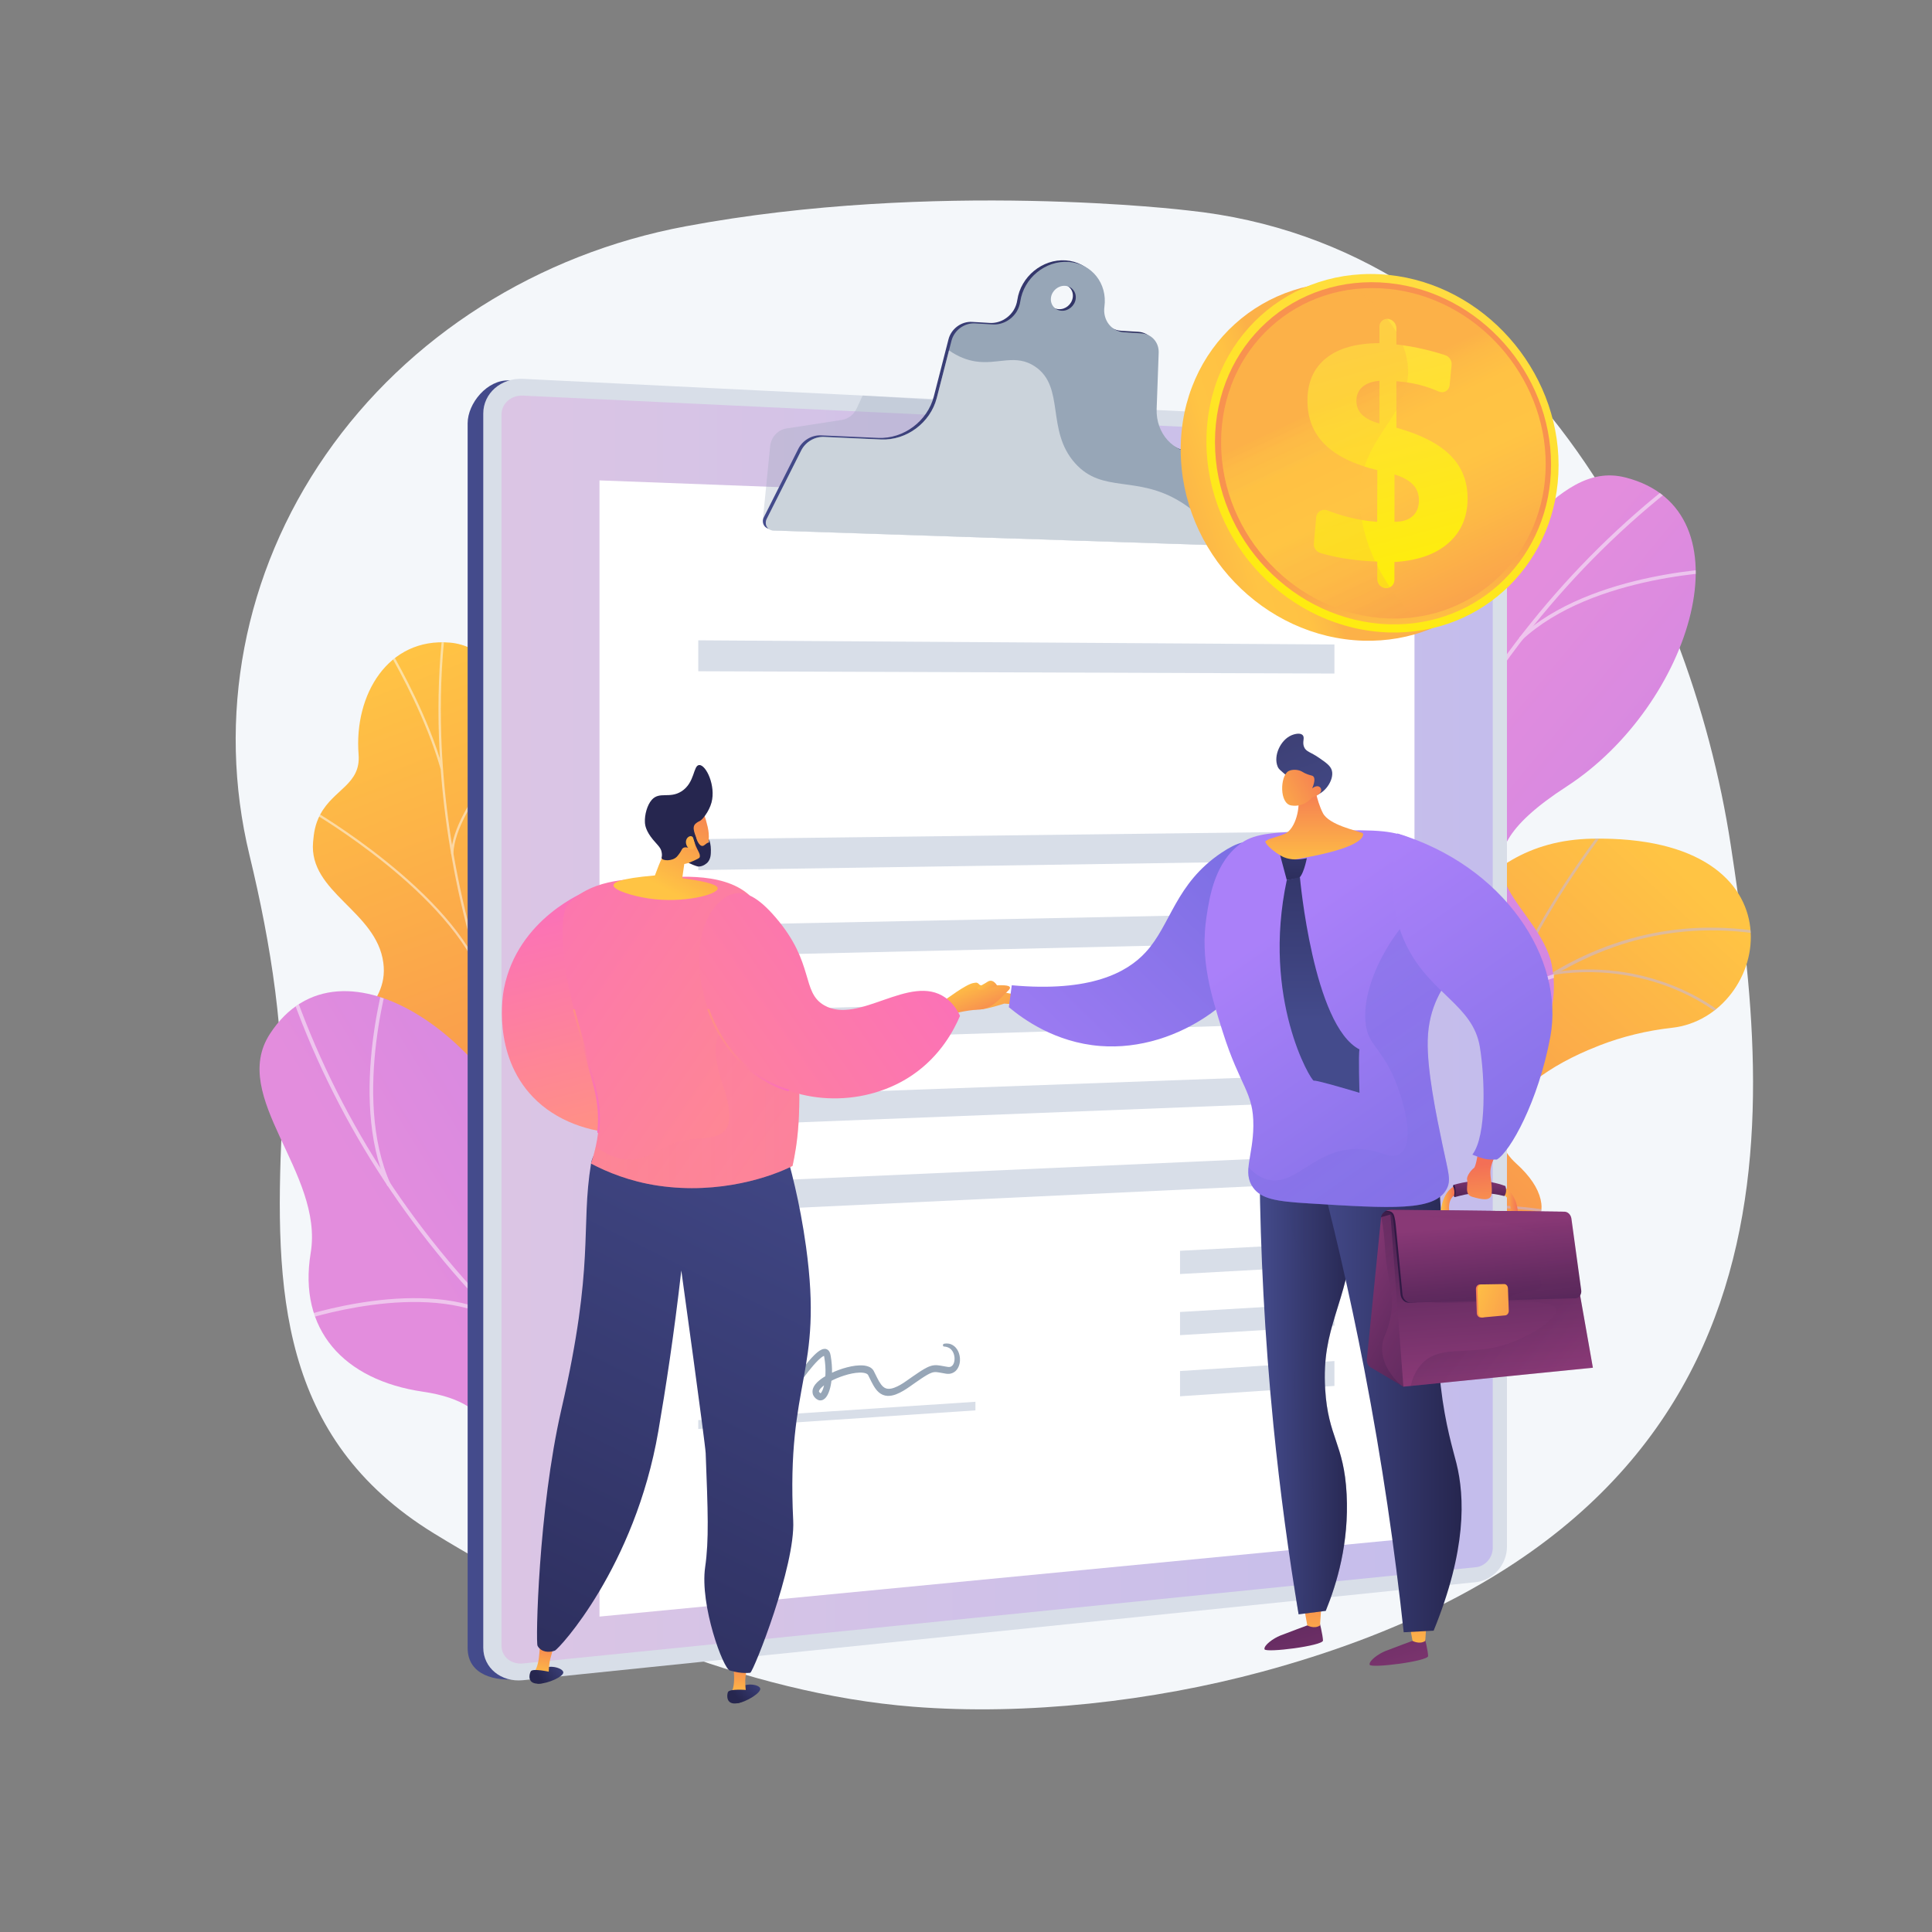 <?xml version="1.0" encoding="utf-8"?>
<!-- Generator: Adobe Illustrator 28.2.0, SVG Export Plug-In . SVG Version: 6.00 Build 0)  -->
<svg version="1.1" xmlns="http://www.w3.org/2000/svg" xmlns:xlink="http://www.w3.org/1999/xlink" x="0px" y="0px"
	 viewBox="0 0 3710 3710" style="enable-background:new 0 0 3710 3710;" xml:space="preserve">
<rect x="0" y="0" width="3710" height="3710" fill="#808080" stroke="none"/>
<style type="text/css">
	.st0{fill:#F4F7FA;}
	
		.st1{clip-path:url(#SVGID_00000038371063929977686360000003553747906568858516_);fill:url(#SVGID_00000086661079385732588570000004392198564134151335_);}
	.st2{opacity:0.5;clip-path:url(#SVGID_00000038371063929977686360000003553747906568858516_);}
	.st3{fill:#BEB8F2;}
	.st4{fill:url(#SVGID_00000036253781044200938430000017902296138187285695_);}
	.st5{opacity:0.5;clip-path:url(#SVGID_00000052093318122230091840000002513278954614337665_);}
	.st6{fill:#FCFDFE;}
	.st7{fill:url(#SVGID_00000001638406994707913040000017602795298987829181_);}
	.st8{opacity:0.5;clip-path:url(#SVGID_00000109016419279719109780000000088986153623248056_);}
	.st9{fill:url(#SVGID_00000145767773964720965710000013520729986270130326_);}
	.st10{opacity:0.5;clip-path:url(#SVGID_00000149357865310351413940000016849146933820316839_);}
	.st11{fill:url(#SVGID_00000004517582950782154870000014767504548645115565_);}
	.st12{fill:#D8DEE8;}
	.st13{opacity:0.3;fill:url(#SVGID_00000107567079585487571430000013293669544250853276_);}
	.st14{fill:#FFFFFF;}
	.st15{opacity:0.3;fill:#97A6B7;}
	.st16{fill:url(#SVGID_00000072254286077624615990000004593604092570517129_);}
	.st17{fill:#97A6B7;}
	.st18{opacity:0.5;fill:#FFFFFF;}
	.st19{fill:url(#SVGID_00000060008257146182316740000012712251445785376929_);}
	.st20{fill:url(#SVGID_00000124856870952168944420000004646591041512808618_);}
	.st21{fill:url(#SVGID_00000138572819808802756440000008132772883933436055_);}
	.st22{fill:url(#SVGID_00000021839517936460341240000006067197062877533321_);}
	.st23{fill:url(#SVGID_00000000198227245031631410000000010640357316271522_);}
	.st24{opacity:0.3;fill:url(#SVGID_00000023962591858591768440000016150358357557589158_);}
	.st25{fill:url(#SVGID_00000084490958101629519590000008514547946335026593_);}
	.st26{fill:url(#SVGID_00000119799341028000220870000001869326849109019041_);}
	.st27{fill:url(#SVGID_00000148645941647221984460000014837858796352410523_);}
	.st28{fill:url(#SVGID_00000024703468995803719040000014283149995398691245_);}
	.st29{opacity:0.3;fill:url(#SVGID_00000134954146195053785020000001926459671747722683_);}
	.st30{fill:url(#SVGID_00000165925422763129623220000014601691023682373277_);}
	.st31{fill:url(#SVGID_00000001653753373315007510000014012019722268962432_);}
	.st32{fill:url(#SVGID_00000053520626489440148350000002867283735032019088_);}
	.st33{fill:url(#SVGID_00000127042471542896042920000010213087995051029140_);}
	.st34{fill:url(#SVGID_00000132800419812542610770000013855471364417419659_);}
	.st35{fill:url(#SVGID_00000138565733248035330500000002662662721754785667_);}
	.st36{opacity:0.3;fill:url(#SVGID_00000047775433034946920990000012926615184358031537_);}
	.st37{fill:url(#SVGID_00000020367379929789346910000010866311528583794862_);}
	.st38{opacity:0.2;}
	.st39{fill:url(#SVGID_00000018218744111984483680000018414724865026951322_);}
	.st40{fill:url(#SVGID_00000059280077674787058500000010787314648803235210_);}
	.st41{fill:url(#SVGID_00000129188068812697395000000014199181437940227000_);}
	.st42{opacity:0.1;fill:url(#SVGID_00000075866393747512748360000010466382060093815486_);}
	.st43{fill:url(#SVGID_00000084494754088586780350000002340091967001434012_);}
	.st44{fill:url(#SVGID_00000025429111008702118430000008731428497509789578_);}
	.st45{fill:url(#SVGID_00000026852912205985504140000013099973654418363825_);}
	.st46{fill:url(#SVGID_00000021089214970837586180000000674741745979792801_);}
	.st47{fill:url(#SVGID_00000093147477595980465390000018364618964560026027_);}
	.st48{fill:url(#SVGID_00000121237378183854243740000004928594681490722224_);}
	.st49{fill:url(#SVGID_00000080897469600394231490000004680440590708020670_);}
	.st50{fill:url(#SVGID_00000042016011982139981060000005279833773949398668_);}
	.st51{fill:url(#SVGID_00000067196176455769410130000010578923797805808001_);}
	.st52{fill:url(#SVGID_00000047774041015414537290000011756757123727447229_);}
	.st53{fill:url(#SVGID_00000164503357470657293980000008935854338372349117_);}
	.st54{fill:url(#SVGID_00000163764433583423852280000009085489678466423225_);}
	.st55{fill:url(#SVGID_00000110470632920211798790000002338929825086987399_);}
	.st56{fill:url(#SVGID_00000121249804423960830560000014693027455280524705_);}
	.st57{fill:url(#SVGID_00000150811983725807130160000017023348785757191573_);}
	.st58{fill:url(#SVGID_00000168805259199459314180000010019044315090429108_);}
	.st59{fill:url(#SVGID_00000160163764823755228050000009869645629222760596_);}
	.st60{fill:url(#SVGID_00000073720502564032838900000011677314547178646711_);}
	.st61{fill:url(#SVGID_00000142855317476020005170000009838401219510349242_);}
	.st62{fill:url(#SVGID_00000064350705557631267790000000416345791896064187_);}
	.st63{fill:#26264F;}
	.st64{fill:url(#SVGID_00000015330160335381191280000007222344963260216220_);}
	.st65{fill:url(#SVGID_00000141436404610782404180000008153222844439317174_);}
	.st66{opacity:0.3;fill:url(#SVGID_00000133496367271842104320000008714445524303993776_);}
	.st67{fill:url(#SVGID_00000161623048618438569980000001777025843355465347_);}
	.st68{fill:url(#SVGID_00000069365034290769911920000002602722915605369018_);}
	.st69{fill:url(#SVGID_00000023259462774891914090000012478223299215897235_);}
	.st70{fill:url(#SVGID_00000019644335257337844750000008851394340405426351_);}
	.st71{fill:url(#SVGID_00000181062237142516828920000004072403530545621928_);}
	.st72{fill:url(#SVGID_00000090263078221120833850000013239677615466055094_);}
	.st73{fill:url(#SVGID_00000147181760427590699600000007730961593683780798_);}
	.st74{fill:url(#SVGID_00000141437797702559201140000006595638550533557927_);}
	.st75{opacity:0.3;fill:url(#SVGID_00000044159872756563748430000010229243623710295943_);}
</style>
<g id="Background">
</g>
<g id="Illustration">
	<g>
		<path class="st0" d="M3323.5,1622.6c-79-516.9-402.8-1152-1042.5-1218.5c0,0-485.7-59.1-964.5,30.5
			c-284.2,53.1-533.3,211.3-691,438.7c-157.7,227.3-210.3,504.6-146.4,768.9c41.5,171.7,69.6,349.3,61.9,525.7
			c-13.4,307-5.7,593.6,292.2,776.6c266,163.5,600.8,307.7,920.2,332.9c217.1,17.2,460.5-10.6,669.7-67.1
			C3489.4,2922.3,3402.5,2139.5,3323.5,1622.6z"/>
		<g>
			<g>
				<defs>
					<path id="SVGID_1_" d="M2300.2,2789.2l219.2,95.7c0,0,90.3-94.4,71.2-197.2c-39-209.7,147.5-229.2,224.3-249.1
						c115.9-29.9,205-106.8,96.4-204.6c-108.6-97.8,105-239,299.2-260.3c190-20.9,262.5-370.7-152.9-363.2
						c-248.1,4.4-311.3,237.8-371.3,348c-60,110.2-234.5,45.4-237.3,210.8c-2.4,141.3,54.3,269.8-53.9,320.5
						C2287.2,2540.4,2239.5,2629.3,2300.2,2789.2z"/>
				</defs>
				<clipPath id="SVGID_00000040567795510139237300000013997028270285082258_">
					<use xlink:href="#SVGID_1_"  style="overflow:visible;"/>
				</clipPath>
				
					<linearGradient id="SVGID_00000176763139751632768300000008825478789444091821_" gradientUnits="userSpaceOnUse" x1="7891.322" y1="1547.809" x2="7415.154" y2="2901.131" gradientTransform="matrix(0.916 0.4 -0.4 0.916 -3368.559 -2891.708)">
					<stop  offset="0" style="stop-color:#FFC444"/>
					<stop  offset="0.996" style="stop-color:#F36F56"/>
				</linearGradient>
				
					<path style="clip-path:url(#SVGID_00000040567795510139237300000013997028270285082258_);fill:url(#SVGID_00000176763139751632768300000008825478789444091821_);" d="
					M2300.2,2789.2l219.2,95.7c0,0,90.3-94.4,71.2-197.2c-39-209.7,147.5-229.2,224.3-249.1c115.9-29.9,192.1-100.7,112.9-202.7
					c-89.6-115.4,88.5-240.9,282.7-262.2c190-20.9,262.5-370.7-152.9-363.2c-248.1,4.4-311.3,237.8-371.3,348
					c-60,110.2-234.5,45.4-237.3,210.8c-2.4,141.3,54.3,269.8-53.9,320.5C2287.2,2540.4,2239.5,2629.3,2300.2,2789.2z"/>
				<g style="opacity:0.5;clip-path:url(#SVGID_00000040567795510139237300000013997028270285082258_);">
					<path class="st3" d="M2386.2,2850.9l4.9,1.2c0.7-3,73.2-307.6,236.2-587.9c150.1-258.2,409.9-548,795.2-462.3l1.1-4.9
						c-171.5-38.2-332.8-6.4-479.5,94.5c-117.2,80.6-225.2,205.1-321.2,370.3C2459.6,2542.7,2386.9,2847.9,2386.2,2850.9z"/>
					<path class="st3" d="M2884.7,1936.3l4.8,1.4c47.7-161.2,200.6-352.9,202.2-354.8l-3.9-3.2
						C3086.2,1581.7,2932.6,1774.2,2884.7,1936.3z"/>
					<path class="st3" d="M2984.2,1871.7c198.1-29.1,323.4,81,324.6,82.1l3.4-3.8c-1.3-1.1-128.1-112.8-328.7-83.4L2984.2,1871.7z"
						/>
					<path class="st3" d="M2530.8,2453.2c147-195.6,467.1-119.6,470.1-118.6l1.9-4.7c-2.9-1.3-327.8-77.1-476,120.3L2530.8,2453.2z"
						/>
					<path class="st3" d="M2569.7,2360.1l4.9,1c32-152.8-77.9-315.5-79-317.1l-4.2,2.9C2492.5,2048.5,2601.2,2209.5,2569.7,2360.1z"
						/>
					<path class="st3" d="M2403.6,2804.4c43.7-82,194.3-96.3,195.8-96.5l-0.4-5c-6.3,0.6-154.8,14.7-199.8,99.1L2403.6,2804.4z"/>
					<path class="st3" d="M2419.8,2732.1l4.9,1.2c17.6-71.3-50.4-189.1-72.8-227.8c-3.2-5.5-5.9-10.2-6.2-11.1l-4.8,1.6
						c0.4,1.3,2.2,4.5,6.6,12.1C2369.6,2546.3,2436.9,2662.7,2419.8,2732.1z"/>
				</g>
			</g>
			<g>
				
					<linearGradient id="SVGID_00000000932742731142409720000006542990429240452267_" gradientUnits="userSpaceOnUse" x1="105.659" y1="2343.142" x2="736.802" y2="4001.525" gradientTransform="matrix(-0.745 0.667 0.667 0.745 -817.329 -536.889)">
					<stop  offset="0" style="stop-color:#FFC444"/>
					<stop  offset="0.996" style="stop-color:#F36F56"/>
				</linearGradient>
				<path style="fill:url(#SVGID_00000000932742731142409720000006542990429240452267_);" d="M1320.9,2383.2
					c64.9,20.5,88.3,82.2,98.3,129.6c-4.6,4.6-6.1,8.5-9.7,14.2c-32.6,51.4-57.4,66.3-97.5,111.9c-8.6,9.8-42.7,30.9-57.2,38.6
					l-27.2,14c0,0-142.6-65.1-114.7-149.8c27.9-84.7-99.7-163.7-162.2-213.9c-38.3-30.8-46-57.2-58.3-70.8
					c-129.9-143.8-211.6-142.4-225.1-215.1c-14.9-80.2,80.4-104.9,68.8-193.1c-13.1-99.5-143.5-134.9-134.9-231.9
					c1.5-16.6,3.4-33.7,14-53.3c26-48.4,77.9-57.4,73.4-114.7c-9.1-115.1,56.7-225,175.3-214.9c117,9.9,182.6,195.8,128.6,451.1
					c-17.7,186,6.6,212.3,77.9,264.2c49.9,36.4,209.5,102,192.3,208.5C1245.2,2264.5,1246.6,2359.8,1320.9,2383.2z"/>
				<g>
					<defs>
						<path id="SVGID_00000062157919266807063580000014736148905717364149_" d="M1427.4,2574.1l-192.5,117.6
							c0,0-149.9-65.3-122.1-150c27.9-84.7-99.7-163.7-162.2-213.9c-169.4-136.1,22.8-299.3-179.3-492.2
							c-53.7-51.3-175.2-130.4-170.3-218.6c5.6-100.5,93.2-94.3,87.4-168c-9.1-115.1,56.7-225,175.3-214.9
							c117,9.9,182.6,195.8,128.6,451.1c-17.7,186,6.6,212.3,77.9,264.2c49.9,36.4,209.5,102,192.3,208.5
							c-17.2,106.5-15.8,201.8,58.5,225.2C1433.8,2418.8,1427.4,2574.1,1427.4,2574.1z"/>
					</defs>
					<clipPath id="SVGID_00000114763016231852921660000006325220205427052164_">
						<use xlink:href="#SVGID_00000062157919266807063580000014736148905717364149_"  style="overflow:visible;"/>
					</clipPath>
					<g style="opacity:0.5;clip-path:url(#SVGID_00000114763016231852921660000006325220205427052164_);">
						<path class="st6" d="M1336,2618.1l-3.5,2.8c-15.4-19.3-30.8-38.9-45.5-58.3c-109.3-144-200.2-293.8-269.9-445.1
							c-59.1-128.2-103.9-259.4-133.3-389.8c-23.6-104.9-37.3-209.9-40.9-312.1c-2.5-71.8,0.1-141.5,7.7-207.2
							c1.3-11.4,3.3-23.1,5.2-34.4c2.6-15,5.2-30.6,6.3-45.7l4.4,0c-1.1,15.3-3.8,31-6.3,46.1c-1.9,11.2-3.9,22.9-5.2,34.2
							c-7.5,65.4-10.1,134.9-7.6,206.6c3.5,101.9,17.2,206.7,40.8,311.3c29.3,130.2,74,261,133,389
							c69.6,151.1,160.3,300.6,269.5,444.4C1305.3,2579.3,1320.6,2598.9,1336,2618.1z"/>
						<path class="st6" d="M930.6,1883.2l-4.1,1.6c-59.1-168.7-325.8-324.1-328.4-325.6l2.4-3.7C603.1,1557,871,1713.1,930.6,1883.2
							z"/>
						<path class="st6" d="M1139.6,2337.9l-4,2.1c-54.3-109.1,46.2-334.7,47.2-337l4,1.5C1185.8,2006.7,1086.1,2230.6,1139.6,2337.9
							z"/>
						<path class="st6" d="M1176.1,2396.8l-3.6,2.7c-48.3-63-150.8-121.4-288.4-164.2c-6.9-2.2-6.9-2.2-7.4-2.8l3.5-2.7l-1.8,1.4
							l1.2-1.9c0.4,0.2,3.1,1,6.1,2C1024.2,2274.4,1127.3,2333.2,1176.1,2396.8z"/>
						<path class="st6" d="M1308.3,2582.6l-4.1,1.6c-29.4-82.9,44.1-200.1,44.8-201.3l3.7,2
							C1352,2386.1,1279.6,2501.6,1308.3,2582.6z"/>
						<path class="st6" d="M1331.4,2623.1c-61.9-35.7-137.6-54.5-231.6-57.5l0.5-4.3c94.7,3,171.1,22,233.5,58.1L1331.4,2623.1z"/>
						<path class="st6" d="M850.3,1475.2l-4.2,1.4c-27.4-96-79.5-189-96.6-219.5c-4.1-7.4-5.6-10-5.9-11l4.2-1.6
							c0.3,0.8,2.6,5,5.6,10.3C770.6,1285.5,822.8,1378.8,850.3,1475.2z"/>
						<path class="st6" d="M870.6,1639.3l-4.4,0.2c3.3-95.3,146.8-234.8,152.9-240.7l3,2.9C1020.6,1403.1,873.8,1545.8,870.6,1639.3
							z"/>
					</g>
				</g>
			</g>
			<g>
				
					<linearGradient id="SVGID_00000107580371140840431930000013371728544320783525_" gradientUnits="userSpaceOnUse" x1="1909.798" y1="2504.974" x2="2745.849" y2="4731.6" gradientTransform="matrix(0.867 -0.498 0.498 0.867 -276.351 278.11)">
					<stop  offset="3.597120e-03" style="stop-color:#E38DDD"/>
					<stop  offset="1" style="stop-color:#9571F6"/>
				</linearGradient>
				<path style="fill:url(#SVGID_00000107580371140840431930000013371728544320783525_);" d="M2728.9,2591.2
					c-14.6,1.4-14.6-75.7-77.4-160.1c-15.7-21.1-93.2-142.1-199.3-121.8c-20.6,3.9-41.2,7.9-61.8,11.8
					c-28.1-41.9-46.8-86.6,11.2-118.3c90-49.3,53.4-210,13.2-260.6c-49.9-62.7-162.7-210.8-24.8-289.1
					c114.9-65.1,202.8-85.2,174.9-237.3c-27.9-152.2,36.4-265.7,183.1-289.8c154.4-25.3,232.8-244.6,373-209.2
					c244.3,61.7,128,437.6-112.9,593.7c-240.8,156.1-67.5,211.3-30.5,332.5c2.8,11.5,6.3,29.4,6.3,51.4
					c0.3,135.4-129,188.2-201,315.6C2684.7,2383.8,2753.5,2588.8,2728.9,2591.2z"/>
				<g>
					<defs>
						<path id="SVGID_00000069382643346996021770000016465888703278278043_" d="M2742.6,2281.4l-332.1,73.2
							c-29.7-40-73.6-116.3-8.8-151.8c90-49.3,53.4-210,13.2-260.6c-49.9-62.7-162.7-210.8-24.8-289.1
							c114.9-65.1,202.8-85.2,174.9-237.3c-27.9-152.2,36.4-265.7,183.1-289.8c154.4-25.3,232.8-244.6,373-209.2
							c244.3,61.7,128,437.5-112.9,593.7c-240.8,156.1-67.5,211.3-30.5,332.5c50.5,165.6-199,184.7-246.6,265.1
							C2693.8,2171.2,2720.4,2240.4,2742.6,2281.4z"/>
					</defs>
					<clipPath id="SVGID_00000072999919870255157400000015931748320388199602_">
						<use xlink:href="#SVGID_00000069382643346996021770000016465888703278278043_"  style="overflow:visible;"/>
					</clipPath>
					<g style="opacity:0.5;clip-path:url(#SVGID_00000072999919870255157400000015931748320388199602_);">
						<path class="st6" d="M2574.7,2266.7l-7.4,0.2C2554.9,1758.1,2804,1243,3217.5,922.8l4.6,5.4
							C2810.4,1247.1,2562.3,1760,2574.7,2266.7z"/>
						<path class="st6" d="M2593.1,1988.4l-7.2,1.6c-46.6-194.6-259.7-306.6-261.9-307.7l3.6-6.1
							C2329.7,1677.3,2545.7,1790.7,2593.1,1988.4z"/>
						<path class="st6" d="M2575.1,2173l-7.1-1.8c57.9-196,432.6-306.1,436.3-307.2l2.1,6.7
							C3002.6,1871.8,2631.9,1980.7,2575.1,2173z"/>
						<path class="st6" d="M2747.5,1509.4l-7.2-1.2c31.8-158.5-120.6-357.1-122.2-359.1l6-4.2
							C2625.6,1147,2779.9,1348.1,2747.5,1509.4z"/>
						<path class="st6" d="M2922.2,1229.4l-5.1-4.9c138.9-129.6,401.1-134.2,403.7-134.2l0,7
							C3318.2,1097.2,3058.9,1101.7,2922.2,1229.4z"/>
					</g>
				</g>
			</g>
			<g>
				
					<linearGradient id="SVGID_00000087399780914524463530000010934321544327041963_" gradientUnits="userSpaceOnUse" x1="-1505.355" y1="764.842" x2="-669.318" y2="2991.43" gradientTransform="matrix(-0.193 -0.981 0.981 -0.193 -129.399 1311.482)">
					<stop  offset="3.597120e-03" style="stop-color:#E38DDD"/>
					<stop  offset="1" style="stop-color:#9571F6"/>
				</linearGradient>
				<path style="fill:url(#SVGID_00000087399780914524463530000010934321544327041963_);" d="M1978.1,2894.4
					c-3.3,14.3-76.4-10.4-176.5,21.9c-25,8.1-164.5,42.7-179.3,149.7c-2.9,20.8-5.8,41.5-8.6,62.3c-48.7,13.1-97,16.5-108.4-48.6
					c-17.8-101.1-181.8-118-242.6-96.1c-75.3,27.1-251.9,86.5-281.7-69.3c-24.9-129.7-15.6-219.4-168.7-241.8
					c-153.1-22.4-240-119.7-215.7-266.4c25.6-154.4-156.9-299-78.5-420.4c136.8-211.6,455.5,19.2,526.1,297.4
					c70.6,278.2,178.4,131.7,305.2,135.6c11.7,1,29.9,3.5,50.7,10.5c128.3,43.1,136.9,182.6,234.4,291.7
					C1767.5,2869.7,1983.7,2870.3,1978.1,2894.4z"/>
				<g>
					<defs>
						<path id="SVGID_00000152241651448749771830000012761645347945993647_" d="M1689.1,2782l-37.3,338.1
							c-47.5,15.3-133.8,32.4-146.6-40.3c-17.8-101.1-181.8-118-242.6-96.1c-75.3,27.1-251.9,86.5-281.7-69.3
							c-24.9-129.7-15.6-219.4-168.7-241.8c-153.1-22.4-240-119.7-215.7-266.4c25.6-154.4-157-299-78.5-420.4
							c136.8-211.6,455.5,19.2,526.1,297.4c70.6,278.2,178.4,131.7,305.2,135.6c173.1,5.3,111.1,247.7,172,318.6
							C1569.1,2792.8,1643.2,2789.9,1689.1,2782z"/>
					</defs>
					<clipPath id="SVGID_00000109018293949844211180000003445457268517638052_">
						<use xlink:href="#SVGID_00000152241651448749771830000012761645347945993647_"  style="overflow:visible;"/>
					</clipPath>
					<g style="opacity:0.5;clip-path:url(#SVGID_00000109018293949844211180000003445457268517638052_);">
						<path class="st6" d="M1621.3,2936.3l-2.1,7.1c-485.9-151.5-893.8-552.7-1064.5-1047.1l6.6-2.7
							C731.2,2385.9,1137.4,2785.4,1621.3,2936.3z"/>
						<path class="st6" d="M1363.6,2829.6l-0.8,7.3c-199.3-18.3-373.7,147.6-375.5,149.3l-4.6-5.4
							C984.5,2979.2,1161.2,2811,1363.6,2829.6z"/>
						<path class="st6" d="M1532.7,2905.9l-4,6.1c-167.1-117.7-151.1-507.9-150.9-511.8l7,0.2
							C1384.5,2404.3,1368.8,2790.4,1532.7,2905.9z"/>
						<path class="st6" d="M959.5,2529.7l-3.5,6.5c-139.9-80.9-376.9-0.3-379.3,0.5l-2-7C577.2,2528.8,817.1,2447.2,959.5,2529.7z"
							/>
						<path class="st6" d="M750.3,2274.4l-6.3,3.3c-78.2-173.2,1.6-422.9,2.4-425.4l6.6,2.2C752.2,1856.9,673.3,2103.9,750.3,2274.4
							z"/>
					</g>
				</g>
			</g>
		</g>
		<g>
			
				<linearGradient id="SVGID_00000040541298583955822690000007023632400912278688_" gradientUnits="userSpaceOnUse" x1="897.996" y1="1977.862" x2="2863.819" y2="1977.862">
				<stop  offset="0" style="stop-color:#444B8C"/>
				<stop  offset="0.996" style="stop-color:#26264F"/>
			</linearGradient>
			<path style="fill:url(#SVGID_00000040541298583955822690000007023632400912278688_);" d="M2804.1,836.2L977.9,730.6
				c-42.1-2.1-79.9,43.8-79.9,82.4v2351.5c0,53.4,54.6,64.2,96.7,59.9l1809.4-184.8c33.1-3.4,59.7-33.6,59.7-67.6V900.6
				C2863.8,866.6,2837.1,837.8,2804.1,836.2z"/>
			<path class="st12" d="M2834.1,817.5l-1829.8-90c-42.1-2.1-76.3,27.7-76.3,66.6V3164c0,38.8,34.3,66.8,76.3,62.5l1829.8-188.3
				c33.1-3.4,59.7-33.9,59.7-68.1V882.4C2893.9,848.2,2867.2,819.2,2834.1,817.5z"/>
			
				<linearGradient id="SVGID_00000141441332042386894140000013265902186258176693_" gradientUnits="userSpaceOnUse" x1="963.155" y1="1977.072" x2="2866.489" y2="1977.072">
				<stop  offset="3.597120e-03" style="stop-color:#E38DDD"/>
				<stop  offset="1" style="stop-color:#9571F6"/>
			</linearGradient>
			<path style="opacity:0.3;fill:url(#SVGID_00000141441332042386894140000013265902186258176693_);" d="M1004.3,3194.3
				c-22.7,2.3-41.2-12.9-41.2-33.8V795.7c0-20.9,18.5-37.1,41.2-36l1829.8,86.4c17.9,0.8,32.4,16.6,32.4,35.1v2091.5
				c0,18.5-14.5,35-32.4,36.8L1004.3,3194.3z"/>
			<polygon class="st14" points="2716.2,2953.5 1151.2,3104.3 1151.2,922.5 2716.2,981.4 			"/>
			<path class="st15" d="M2090.2,992.1l-625.5,7.8l14-141.1c1.1-18.3,14.3-33.4,31.8-36.1l105.9-16.3c12.5-1.9,23.2-10.2,28.7-22
				l11.5-24.9l277.1,17.1L2090.2,992.1z"/>
			
				<linearGradient id="SVGID_00000080204649614252399590000003514196342524007825_" gradientUnits="userSpaceOnUse" x1="1464.764" y1="773.775" x2="2448.043" y2="773.775">
				<stop  offset="0" style="stop-color:#444B8C"/>
				<stop  offset="0.996" style="stop-color:#26264F"/>
			</linearGradient>
			<path style="fill:url(#SVGID_00000080204649614252399590000003514196342524007825_);" d="M2424.2,900.6
				c-3-16-15.8-27.2-31.9-27.9l-99.9-4.5c-45.4-2-78.6-38.9-77-85.6l3.9-108.2c0.7-20-13.6-36-33.2-37.2l-32.8-2
				c-25-1.5-41.7-23.6-38.2-49.1c6.1-44.6-24.4-83.1-68.7-86.1c-44.6-3-86.3,31.1-92.9,76.2c-1,6.7-3.3,13.3-6.9,19.3
				c-10.3,16.5-28.4,25.7-46.1,24.6l-33.9-2c-20.5-1.2-40,13.2-45.2,33.4l-28.2,109.8c-12.2,47.5-58.1,81.8-106.9,79.6l-109.6-4.9
				c-18-0.8-35.6,9.7-43.8,26.1l-66.1,131.1c-5.4,10.7,1.3,22.3,13,22.7l950.7,31.6c10.4,0.3,19.2-10,17.3-20.3L2424.2,900.6z
				 M2032.9,593.7c-13.1-0.8-22.2-12.2-20.3-25.4c1.9-13.2,14.1-23.3,27.2-22.4c13.1,0.9,22.1,12.2,20.2,25.4
				C2058.1,584.5,2046,594.6,2032.9,593.7z"/>
			<path class="st17" d="M2429.9,903.5c-3-16-15.8-27.2-31.9-27.9l-99.9-4.5c-45.4-2-78.6-38.9-77-85.6l3.9-108.2
				c0.7-20-13.6-36-33.2-37.2l-32.8-2c-25-1.5-41.7-23.6-38.2-49.1c6.1-44.6-24.4-83.1-68.7-86.1c-44.6-3-86.3,31.1-92.9,76.2
				c-1,6.7-3.3,13.3-6.9,19.3c-10.3,16.5-28.4,25.7-46.1,24.6l-33.9-2c-20.5-1.2-40,13.2-45.2,33.4l-28.2,109.8
				c-12.2,47.5-58.1,81.8-106.9,79.6l-109.6-4.9c-18-0.8-35.6,9.7-43.8,26.1l-66.1,131.1c-5.4,10.7,1.3,22.3,13,22.7l950.7,31.6
				c10.4,0.3,19.2-10,17.3-20.3L2429.9,903.5z M2038.5,596.7c-13.1-0.8-22.2-12.2-20.3-25.4c1.9-13.2,14.1-23.3,27.2-22.4
				c13.1,0.9,22.1,12.2,20.2,25.4C2063.7,587.4,2051.6,597.5,2038.5,596.7z"/>
			<g>
				<path class="st18" d="M2267.2,963.8c-84.8-52.4-149.9-15.2-202.7-74.3c-56.6-63.2-18.4-146.4-77-185.7
					c-37.5-25.1-70.9-3-114.5-9.8c-16-2.5-33-8.8-50.7-21.2l-23.5,91.6c-12.2,47.5-58.1,81.8-106.9,79.6l-109.6-4.9
					c-18-0.8-35.6,9.7-43.8,26.1l-66.1,131.1c-5.4,10.7,1.3,22.3,13,22.7l864,28.7C2327.6,1013.1,2300.6,984.4,2267.2,963.8z"/>
			</g>
			<g>
				<polygon class="st12" points="2562.5,1293.4 1340.9,1289 1340.9,1229.6 2562.5,1237.6 				"/>
				<polygon class="st12" points="2562.5,1652.4 1340.9,1670.8 1340.9,1611.4 2562.5,1596.5 				"/>
				<polygon class="st12" points="2562.5,1807.9 1340.9,1836.2 1340.9,1776.8 2562.5,1752.1 				"/>
				<polygon class="st12" points="2562.5,1963.5 1340.9,2001.6 1340.9,1942.3 2562.5,1907.6 				"/>
				<polygon class="st12" points="2562.5,2115 1340.9,2162.8 1340.9,2107.7 2562.5,2063.2 				"/>
				<polygon class="st12" points="2562.5,2270.6 1340.9,2328.3 1340.9,2273.1 2562.5,2218.7 				"/>
				<polygon class="st12" points="1873.1,2708.3 1340.9,2744 1340.9,2727 1873.1,2691.8 				"/>
				<polygon class="st12" points="2562.5,2430.1 2266,2446.5 2266,2401.9 2562.5,2386.2 				"/>
				<polygon class="st12" points="2562.5,2545.8 2266,2563.9 2266,2519.4 2562.5,2501.9 				"/>
				<polygon class="st12" points="2562.5,2661.4 2266,2681.3 2266,2632.8 2562.5,2613.6 				"/>
				<path class="st17" d="M1449.7,2769.6c0,0,5.8-10.1,16.4-27.6c5.2-8.7,11.7-19.2,19.2-31.2c7.5-12,16.1-25.4,25.8-39.8
					c9.7-14.4,20.3-29.9,32.5-45.7c6.2-7.8,12.6-15.8,20.3-23.4c1.9-1.9,4-3.7,6.2-5.5c2.3-1.8,4.6-3.5,7.8-4.9
					c1.6-0.7,3.5-1.3,5.9-1.3c1.2,0,2.5,0.2,3.8,0.8c1.3,0.5,2.5,1.4,3.4,2.4c3.6,4,3.6,8.4,4.2,10.5c1.9,11,2.8,22.3,2.5,33.9
					c-0.2,5.8-0.7,11.7-1.6,17.6c-0.9,5.9-2.2,11.9-4.6,18.1c-1.2,3.1-2.7,6.2-5.1,9.4c-1.2,1.6-2.7,3.2-4.9,4.5
					c-2.1,1.3-5.1,2.1-7.7,1.7c-2.6-0.4-4.8-1.7-6.2-2.8l-0.4-0.3l-0.6-0.5c-0.4-0.3-0.7-0.6-1-0.9c-0.7-0.6-1.3-1.3-1.9-2.1
					c-1.2-1.6-2.4-3.6-3-6c-0.6-2.4-0.6-5.1-0.2-7.5c1-4.8,3.3-8.2,5.4-10.9c2.2-2.8,4.6-5,7-7c4.8-4,9.7-7.2,14.8-10
					c10.1-5.6,20.4-9.8,31-13.2c10.6-3.2,21.3-5.7,32.4-6c5.6-0.1,11.3,0.2,17.3,2.6c3,1.2,6.1,3.2,8.5,6.6c0.3,0.4,0.6,0.9,0.8,1.3
					c0.3,0.5,0.5,1,0.6,1.2l0.9,1.8l1.8,3.6c2.4,4.8,4.6,9.4,7,13.6c2.4,4.1,5,7.8,7.9,10.3c2.9,2.5,6.1,3.8,9.8,4
					c3.7,0.2,7.7-0.7,11.8-2.2c8.1-3,16-7.9,23.4-13.2c7.7-5.4,15.2-10.7,22.6-15.6c3.7-2.5,7.4-4.9,11.3-7.1
					c3.8-2.2,7.8-4.3,12.3-5.7c4.4-1.5,9.3-1.8,13.4-1.4c4.1,0.4,7.7,1.1,11.1,1.7c1.7,0.3,3.4,0.6,5,0.9c1.6,0.3,3.5,0.6,4.4,0.7
					c2.4,0.2,4.5-0.3,6-1.3c1.6-1,2.9-2.5,3.9-4.5c1-2,1.6-4.3,1.9-6.7c0.6-4.7-0.1-9.4-1.5-13.1c-1.3-3.8-3.4-6.6-5.5-8.6
					c-2.1-2-4.4-3.1-6.4-3.8c-2-0.7-3.6-0.9-4.7-1.1c-1.1-0.1-1.7-0.1-1.7-0.1c-1.4,0-2.4-1.3-2.3-2.8c0.1-1.3,1-2.4,2.1-2.6
					c0,0,0.7-0.1,2.1-0.3c1.4-0.2,3.4-0.4,6.1,0c2.7,0.3,6.1,1.3,9.5,3.6c3.5,2.2,6.8,5.9,9.3,10.9c2.4,5,4,11.3,3.6,18.5
					c-0.2,3.6-1,7.5-2.7,11.4c-1.7,3.9-4.5,7.9-8.5,10.4c-4,2.6-8.5,3.6-12.8,3.3c-2.4-0.1-3.8-0.5-5.6-0.8
					c-1.7-0.3-3.4-0.6-5.1-0.9c-3.4-0.6-6.9-1.3-10.1-1.6c-3.2-0.3-6,0-9.1,1c-6.2,2.1-13.3,6.7-20.4,11.4
					c-7.2,4.8-14.6,10.1-22.3,15.5c-7.9,5.5-16.4,11-26.3,14.8c-5,1.8-10.4,3.2-16.3,2.9c-2.9-0.1-5.9-0.8-8.7-1.9
					c-2.8-1.1-5.4-2.8-7.7-4.7c-4.6-3.9-7.8-8.7-10.6-13.5c-2.8-4.8-5.1-9.6-7.4-14.3l-1.7-3.4l-0.9-1.8c-0.2-0.4-0.2-0.5-0.3-0.6
					c-0.1-0.1-0.1-0.2-0.2-0.3c-0.6-0.9-1.8-1.8-3.5-2.5c-3.4-1.4-8-1.8-12.7-1.7c-9.4,0.3-19.4,2.5-29.2,5.6
					c-9.8,3.1-19.5,7.1-28.5,12.2c-4.5,2.5-8.9,5.3-12.7,8.5c-1.9,1.6-3.6,3.2-5,4.9c-1.4,1.6-2.2,3.4-2.4,4.2c-0.1,0.4-0.1,0.7,0,1
					c0.1,0.3,0.2,0.7,0.7,1.2c0.2,0.3,0.4,0.5,0.7,0.8l0.4,0.4l0.2,0.2l0.4,0.3c0.6,0.5,0.8,0.5,0.8,0.5c-0.1,0-0.4,0.1-0.2,0
					c0.2-0.1,0.6-0.5,1.1-1.1c1-1.3,2.1-3.4,3-5.6c1.8-4.5,3-9.7,3.8-14.8c0.8-5.2,1.3-10.5,1.5-15.8c0.4-10.5-0.4-21-2.1-31
					l-0.3-1.9l-0.1-0.5l-0.1-0.3c0-0.2-0.1-0.4-0.1-0.5c-0.2-0.6-0.4-1-0.3-0.8c0.1,0.2,0.7,0.4,0.7,0.3c0,0-0.6,0.1-1.3,0.4
					c-1.4,0.6-3.2,1.8-4.9,3.2c-1.7,1.4-3.5,3-5.2,4.6c-6.9,6.7-13.2,14.4-19.2,21.9c-12,15.2-22.7,30.4-32.4,44.5
					c-19.4,28.4-34.8,52.8-45.6,69.9c-10.8,17.1-16.7,27-16.7,27c-1.5,2.5-4.5,3.3-6.7,1.8
					C1448.8,2775.2,1448.2,2772.1,1449.7,2769.6L1449.7,2769.6z"/>
			</g>
		</g>
		<g>
			<g>
				
					<linearGradient id="SVGID_00000067926192437604517470000008451392353873576346_" gradientUnits="userSpaceOnUse" x1="2391.747" y1="2818.491" x2="2535.457" y2="3337.095">
					<stop  offset="0" style="stop-color:#311944"/>
					<stop  offset="1" style="stop-color:#893976"/>
				</linearGradient>
				<path style="fill:url(#SVGID_00000067926192437604517470000008451392353873576346_);" d="M2533.4,3112.5c0,0,6.9,27.8,7.1,37.8
					c0.2,10.1-110.5,24.1-112.3,16.7c-1.7-7.4,16.8-20.9,30.2-26.2c13.4-5.3,52.6-19.8,52.6-19.8L2533.4,3112.5z"/>
				
					<linearGradient id="SVGID_00000085941622568760336130000013368488146699712913_" gradientUnits="userSpaceOnUse" x1="2519.65" y1="3185.148" x2="2521.732" y2="3010.198">
					<stop  offset="0" style="stop-color:#FFC444"/>
					<stop  offset="0.996" style="stop-color:#F36F56"/>
				</linearGradient>
				<path style="fill:url(#SVGID_00000085941622568760336130000013368488146699712913_);" d="M2504.1,3086.6l6.3,34.7
					c0,0,13.6,7.5,24.4,0l2.6-38.5L2504.1,3086.6z"/>
				
					<linearGradient id="SVGID_00000150073311740746978520000016105824347459717511_" gradientUnits="userSpaceOnUse" x1="2571.669" y1="2768.63" x2="2715.38" y2="3287.24">
					<stop  offset="0" style="stop-color:#311944"/>
					<stop  offset="1" style="stop-color:#893976"/>
				</linearGradient>
				<path style="fill:url(#SVGID_00000150073311740746978520000016105824347459717511_);" d="M2735.3,3142.2c0,0,6.9,27.8,7.1,37.8
					c0.2,10.1-110.5,24.1-112.3,16.7c-1.7-7.4,16.8-20.9,30.2-26.2c13.4-5.3,52.6-19.8,52.6-19.8L2735.3,3142.2z"/>
				
					<linearGradient id="SVGID_00000008835430933111074620000000660265586596874634_" gradientUnits="userSpaceOnUse" x1="2721.953" y1="3187.559" x2="2724.036" y2="3012.604">
					<stop  offset="0" style="stop-color:#FFC444"/>
					<stop  offset="0.996" style="stop-color:#F36F56"/>
				</linearGradient>
				<path style="fill:url(#SVGID_00000008835430933111074620000000660265586596874634_);" d="M2706.1,3116.3l6.4,34.7
					c0,0,13.6,7.5,24.4,0l2.6-38.5L2706.1,3116.3z"/>
				
					<linearGradient id="SVGID_00000045584762720441837800000001430547557825689528_" gradientUnits="userSpaceOnUse" x1="2418.804" y1="2622.483" x2="2605.078" y2="2622.483">
					<stop  offset="0" style="stop-color:#444B8C"/>
					<stop  offset="0.996" style="stop-color:#26264F"/>
				</linearGradient>
				<path style="fill:url(#SVGID_00000045584762720441837800000001430547557825689528_);" d="M2451.1,2171.3
					c-10.8,27.1-21.5,54.2-32.3,81.2c1.6,149.5,9.4,311.5,26.5,484.1c12.8,128.4,29.4,249.7,48.4,363.3c17.4-2.2,34.7-4.4,52.1-6.6
					c21.2-52,44.9-130.1,40.1-223.9c-5-97.8-35.6-108.3-41.2-201.9c-7.3-121.2,40.9-157.6,56.3-305.3c5.9-56.5,7-129.8-8.3-217.3
					C2545.5,2153.8,2498.3,2162.6,2451.1,2171.3z"/>
				
					<linearGradient id="SVGID_00000054266876861938496830000003660158350608530580_" gradientUnits="userSpaceOnUse" x1="2418.805" y1="2622.483" x2="2605.078" y2="2622.483">
					<stop  offset="0" style="stop-color:#444B8C"/>
					<stop  offset="0.996" style="stop-color:#26264F"/>
				</linearGradient>
				<path style="opacity:0.3;fill:url(#SVGID_00000054266876861938496830000003660158350608530580_);" d="M2592.7,2145
					c-25.5,4.7-51,9.5-76.5,14.2c-39.8,84.2-46,169.1-34.9,205.5c15.7,51.5,47.4,65.9,50,118.7c2.5,52.3-27.1,68.2-41.7,131.2
					c-10.1,43.6-3.4,82.4,10.4,158.3c27.8,152.8,68.8,196.9,41.7,249.9c-7.7,15.1-22.3,33.4-52.5,49c1.5,9.4,3,18.8,4.6,28.1
					c17.4-2.2,34.7-4.4,52.1-6.6c21.2-52,44.9-130.1,40.1-223.9c-5-97.8-35.6-108.3-41.2-201.9c-7.3-121.2,40.9-157.6,56.3-305.3
					C2606.9,2305.8,2608.1,2232.5,2592.7,2145z"/>
				
					<linearGradient id="SVGID_00000106839563548375255120000000471176612591815340_" gradientUnits="userSpaceOnUse" x1="2523.969" y1="2649.094" x2="2806.731" y2="2649.094">
					<stop  offset="0" style="stop-color:#444B8C"/>
					<stop  offset="0.996" style="stop-color:#26264F"/>
				</linearGradient>
				<path style="fill:url(#SVGID_00000106839563548375255120000000471176612591815340_);" d="M2524,2212.7
					c34.7,129.6,67.2,268.6,95.8,416.6c34.5,178.6,58.8,347.7,75.7,505.1c19.2-1,38.3-2,57.5-3c63.4-155.1,59.9-256.5,43.8-321.4
					c-6.2-25-21.6-73.8-30.1-147.9c-6-51.6-5.8-91.3-5.5-139c0.7-104.6,9.9-128.2,5.1-207.8c-4.5-74.7-7.2-112.5-30.3-132.8
					C2675.2,2129,2534.6,2206.7,2524,2212.7z"/>
				
					<linearGradient id="SVGID_00000126312417652032991060000011015191330351428542_" gradientUnits="userSpaceOnUse" x1="1859.769" y1="1870.326" x2="2034.725" y2="2048.406">
					<stop  offset="0" style="stop-color:#FFC444"/>
					<stop  offset="0.996" style="stop-color:#F36F56"/>
				</linearGradient>
				<path style="fill:url(#SVGID_00000126312417652032991060000011015191330351428542_);" d="M1967.6,1911.6c0,0-42.1-3.6-48.2-10.4
					c-6.1-6.8-10-7.2-10.9-13.4c-0.9-6.3-18.6-3.2-11.3,10.3c7.4,13.6-9.3,6.5-12.5,6.1c-7.5-0.8-36.1-1.6-35.3,0.2
					c0.8,1.8-12.8,19.6,7.5,28.8c17.8,8.1,12.6,4.5,24.2,5.1c11.6,0.6,47.4-11.1,47.4-11.1l30.7,2.3L1967.6,1911.6z"/>
				
					<linearGradient id="SVGID_00000063598949979967379790000017517708364479076524_" gradientUnits="userSpaceOnUse" x1="2702.015" y1="1342.078" x2="1864.735" y2="2198.102">
					<stop  offset="3.597000e-03" style="stop-color:#6165D7"/>
					<stop  offset="1" style="stop-color:#AA80F9"/>
				</linearGradient>
				<path style="fill:url(#SVGID_00000063598949979967379790000017517708364479076524_);" d="M1942.9,1892
					c-1.9,14-3.7,28.1-5.6,42.1c27.9,23.3,89.5,67.8,175.3,74.5c151.2,11.8,301.2-100.1,329.1-226c13.8-62.3,2.5-149.8-36.2-163.9
					c-10.8-3.9-26.9-3.4-60.2,19c-88.9,59.7-96.4,138.1-145.6,191.2C2164.4,1867.1,2094.9,1905.8,1942.9,1892z"/>
				
					<linearGradient id="SVGID_00000024719051316064172950000010814885684013769655_" gradientUnits="userSpaceOnUse" x1="3092.343" y1="2682.604" x2="2461.26" y2="1776.594">
					<stop  offset="3.597000e-03" style="stop-color:#6165D7"/>
					<stop  offset="1" style="stop-color:#AA80F9"/>
				</linearGradient>
				<path style="fill:url(#SVGID_00000024719051316064172950000010814885684013769655_);" d="M2406.3,2280.4
					c-20.8-28.9-0.1-60.1,0.5-118.1c0.7-65.7-25.3-74.6-58.8-180.8c-22.3-70.6-43.7-138.4-31.2-220.8c6-39.5,16.1-106.4,68-142.5
					c26.8-18.6,65.2-20.1,141-22.2c93.8-2.6,140.6-3.9,176.9,11.6c5.3,2.3,115.8,51.4,130.6,144.7c15.1,95-88,116.2-91.6,244.7
					c-1.6,57.7,16.5,144.8,28.3,201.3c11.3,54.2,17.2,67.9,7.7,85.4c-22.9,42.1-103.6,37.1-265,27.1
					C2449.3,2307,2421.8,2302,2406.3,2280.4z"/>
				
					<linearGradient id="SVGID_00000116209199524188377380000014627294345426475936_" gradientUnits="userSpaceOnUse" x1="3092.28" y1="2682.647" x2="2461.196" y2="1776.633">
					<stop  offset="0" style="stop-color:#AA80F9"/>
					<stop  offset="0.996" style="stop-color:#6165D7"/>
				</linearGradient>
				<path style="opacity:0.3;fill:url(#SVGID_00000116209199524188377380000014627294345426475936_);" d="M2627.1,1985.7
					c8.7,24.3,34.5,40.9,56.2,100c4.7,12.8,38.1,103.6,6.2,129.1c-18.4,14.8-37.9-8.9-85.4-8.3c-82.3,0.9-115.8,72.8-170.8,58.3
					c-9.5-2.5-22.3-8.5-35.9-23.5c-1.3,14.6,0.1,27.1,8.8,39.1c15.5,21.6,43,26.6,106.3,30.5c161.4,10,242.1,15,265-27.1
					c9.5-17.5,3.6-31.1-7.7-85.4c-11.8-56.5-29.9-143.6-28.3-201.3c3.7-128.6,106.7-149.7,91.6-244.7c-4-25.4-15.3-47.4-29.4-66.2
					C2676.1,1750.2,2599.6,1909.3,2627.1,1985.7z"/>
				<g>
					
						<linearGradient id="SVGID_00000129917929735719211810000009258119045331678874_" gradientUnits="userSpaceOnUse" x1="2884.622" y1="2304.948" x2="2915.095" y2="2304.948">
						<stop  offset="0" style="stop-color:#FFC444"/>
						<stop  offset="0.996" style="stop-color:#F36F56"/>
					</linearGradient>
					<path style="fill:url(#SVGID_00000129917929735719211810000009258119045331678874_);" d="M2886.7,2279.3
						c0,0,25.7,8.6,28.4,51.2c-4.2-0.4-14-0.2-14-0.2s1.8-31-16.5-37.2C2886.1,2289.6,2886.7,2279.3,2886.7,2279.3z"/>
					
						<linearGradient id="SVGID_00000093875286025582746710000000914977230830224302_" gradientUnits="userSpaceOnUse" x1="2835.933" y1="2366.836" x2="2843.248" y2="2257.929">
						<stop  offset="9.996050e-02" style="stop-color:#311944"/>
						<stop  offset="0.267" style="stop-color:#371B47"/>
						<stop  offset="0.48" style="stop-color:#462150"/>
						<stop  offset="0.719" style="stop-color:#612A5F"/>
						<stop  offset="0.974" style="stop-color:#853774"/>
						<stop  offset="1" style="stop-color:#893976"/>
					</linearGradient>
					<path style="fill:url(#SVGID_00000093875286025582746710000000914977230830224302_);" d="M2791.3,2275.3
						c0.7,7.8,1.3,15.7,2,23.5c12.9-3.3,27-7.2,42.2-7.7c19.6-0.7,37.5,1.7,53.4,5.7c0.7-1,2.2-3.3,2.9-7.1
						c1.1-6.2-0.8-11.3-1.1-12.2c-8.1-3-16.9-5.5-26.3-7.3C2837.2,2265,2812.6,2269.2,2791.3,2275.3z"/>
					
						<linearGradient id="SVGID_00000125575078660088980490000006506415720095137700_" gradientUnits="userSpaceOnUse" x1="2794.924" y1="2288.38" x2="2878.591" y2="2333.236">
						<stop  offset="9.996050e-02" style="stop-color:#311944"/>
						<stop  offset="0.267" style="stop-color:#371B47"/>
						<stop  offset="0.48" style="stop-color:#462150"/>
						<stop  offset="0.719" style="stop-color:#612A5F"/>
						<stop  offset="0.974" style="stop-color:#853774"/>
						<stop  offset="1" style="stop-color:#893976"/>
					</linearGradient>
					<path style="fill:url(#SVGID_00000125575078660088980490000006506415720095137700_);" d="M2790.1,2282.1c0-2.8,0.3-6.4,1.2-6.8
						c0.9-0.4,2.1,2.2,2.7,3.6c0.2,0.6,0.7,2,1,6.6c0.4,5.9-0.1,8.8-0.5,10.6c-0.2,1.1-0.6,2.7-1.2,2.7c-0.5,0-0.9-1-1.5-3
						C2791,2293.1,2790,2288.6,2790.1,2282.1z"/>
					
						<linearGradient id="SVGID_00000103246123780103384300000010929360817617867658_" gradientUnits="userSpaceOnUse" x1="2766.147" y1="2307.182" x2="2793.036" y2="2307.182">
						<stop  offset="0" style="stop-color:#FFC444"/>
						<stop  offset="0.996" style="stop-color:#F36F56"/>
					</linearGradient>
					<path style="fill:url(#SVGID_00000103246123780103384300000010929360817617867658_);" d="M2766.1,2331.3
						c5.5,1.1,18.7,4.2,18.7,4.2s-8.6-27.6,7.6-40.1c0.4-2.1,0.8-5.4,0.3-9.3c-0.4-3.1-1.2-5.5-1.9-7.2
						C2784,2282.6,2768.9,2295.4,2766.1,2331.3z"/>
					
						<linearGradient id="SVGID_00000077299464938968863440000000306186311214898090_" gradientUnits="userSpaceOnUse" x1="2676.006" y1="2428.415" x2="2628.183" y2="1991.272">
						<stop  offset="9.996050e-02" style="stop-color:#311944"/>
						<stop  offset="0.685" style="stop-color:#6D2F66"/>
						<stop  offset="1" style="stop-color:#893976"/>
					</linearGradient>
					<path style="fill:url(#SVGID_00000077299464938968863440000000306186311214898090_);" d="M2652.1,2337.4
						c0,0,0.7-14.6,23.9-14.4c3.6,2.7,3.8,14.6,3.8,14.6L2652.1,2337.4z"/>
					
						<linearGradient id="SVGID_00000002367664280593836700000013506294887852728487_" gradientUnits="userSpaceOnUse" x1="2884.074" y1="2609.805" x2="2567.386" y2="2433.467">
						<stop  offset="0" style="stop-color:#311944"/>
						<stop  offset="1" style="stop-color:#893976"/>
					</linearGradient>
					<path style="fill:url(#SVGID_00000002367664280593836700000013506294887852728487_);" d="M2631.5,2625.4l63.4,37.4l38.1-141.3
						l-62.9-189.2l-18,5.1l-27.4,273.1C2624.1,2616.7,2626.8,2622.6,2631.5,2625.4z"/>
					
						<linearGradient id="SVGID_00000104695816051604923890000008436280994267753144_" gradientUnits="userSpaceOnUse" x1="2598.3" y1="2364.454" x2="2693.799" y2="2524.598">
						<stop  offset="0" style="stop-color:#311944"/>
						<stop  offset="1" style="stop-color:#893976"/>
					</linearGradient>
					<path style="opacity:0.3;fill:url(#SVGID_00000104695816051604923890000008436280994267753144_);" d="M2733,2521.5l-62.9-189.2
						l-18,5.1c4.4,16.8,6.6,44.1,7.5,59.3c4.2,64.6,18.3,82.5,11.5,127.6c-5.7,37.5-18.1,42.7-17,67.9c1.2,27.5,17.1,50.2,36.1,67.9
						l4.7,2.7L2733,2521.5z"/>
					
						<linearGradient id="SVGID_00000019668100252743758160000005379487521113436544_" gradientUnits="userSpaceOnUse" x1="2841.634" y1="2173.418" x2="2876.464" y2="2640.881">
						<stop  offset="9.996050e-02" style="stop-color:#311944"/>
						<stop  offset="0.685" style="stop-color:#6D2F66"/>
						<stop  offset="1" style="stop-color:#893976"/>
					</linearGradient>
					<polygon style="fill:url(#SVGID_00000019668100252743758160000005379487521113436544_);" points="2670.1,2332.3 3007.5,2335.9 
						3058.8,2626.4 2694.9,2662.8 					"/>
					<g class="st38">
						
							<linearGradient id="SVGID_00000168812479622754615600000017829191845406646184_" gradientUnits="userSpaceOnUse" x1="2779.761" y1="2438.045" x2="3036.232" y2="2635.654">
							<stop  offset="0" style="stop-color:#311944"/>
							<stop  offset="1" style="stop-color:#893976"/>
						</linearGradient>
						<path style="fill:url(#SVGID_00000168812479622754615600000017829191845406646184_);" d="M3007.5,2335.9l-111.4-1.2
							c-2.1,6-5.2,14.3-9.9,23.7c-50.6,102.9-168.3,116.2-166.2,133.4c3.2,25.6,261.7-11.5,268.1,22.9c3.1,16.6-50.4,54.9-106.8,70
							c-68.4,18.2-119.2-3.1-153.2,36.7c-11.6,13.5-16.7,29.2-19.2,39.9l349.8-34.7L3007.5,2335.9z"/>
					</g>
					
						<linearGradient id="SVGID_00000089553176922074664260000000123144267860400777_" gradientUnits="userSpaceOnUse" x1="2713.696" y1="2411.229" x2="2821.695" y2="2407.035">
						<stop  offset="9.996050e-02" style="stop-color:#311944"/>
						<stop  offset="0.685" style="stop-color:#6D2F66"/>
						<stop  offset="1" style="stop-color:#893976"/>
					</linearGradient>
					<path style="fill:url(#SVGID_00000089553176922074664260000000123144267860400777_);" d="M2676,2323.1c-3.9,0-9.4-0.6-15.4,2.9
						c-1.3,0.7-2.4,1.5-3.4,2.4l2.7-0.9c4.4-1.3,10.5,0.5,12.8,5c2.8,5.5,3.8,18.1,4.4,24.4c1.7,17.8,12.4,128.5,12.4,128.5
						c0.8,9.3,7.8,16.4,16.1,16.1l312.5-17.8c2.3-0.1,4.6-0.8,6.5-2.3c4-3.2,5.8-8.6,4.8-13.8l-15.4-127.9
						c-1.3-7.4-6.9-12.7-13.4-12.8L2676,2323.1z"/>
					
						<linearGradient id="SVGID_00000180362459681411850930000016914095441841745795_" gradientUnits="userSpaceOnUse" x1="2881.797" y1="2773.497" x2="2844.296" y2="2352.058">
						<stop  offset="9.996050e-02" style="stop-color:#311944"/>
						<stop  offset="0.267" style="stop-color:#371B47"/>
						<stop  offset="0.48" style="stop-color:#462150"/>
						<stop  offset="0.719" style="stop-color:#612A5F"/>
						<stop  offset="0.974" style="stop-color:#853774"/>
						<stop  offset="1" style="stop-color:#893976"/>
					</linearGradient>
					<path style="fill:url(#SVGID_00000180362459681411850930000016914095441841745795_);" d="M2679.5,2323.1
						c-3.9,0-8.6-0.6-13.7,0.7c-1.4,0.4-3.6,1-4.6,1.9c0,0,11-2.5,15.1,6.7c2.5,5.6,3.8,18.1,4.4,24.4
						c1.7,17.8,12.4,128.5,12.4,128.5c0.8,9.3,7.8,16.3,16.1,16.1l315.8-8.3c2.3-0.1,4.6-0.8,6.5-2.3c4-3.2,5.7-8.6,4.8-13.8
						l-18.8-137.4c-1.3-7.4-6.9-12.7-13.4-12.8L2679.5,2323.1z"/>
					
						<linearGradient id="SVGID_00000166644563911421926860000002539629633697026473_" gradientUnits="userSpaceOnUse" x1="2900.078" y1="2871.254" x2="2836.473" y2="2289.85">
						<stop  offset="0" style="stop-color:#311944"/>
						<stop  offset="1" style="stop-color:#893976"/>
					</linearGradient>
					<path style="opacity:0.1;fill:url(#SVGID_00000166644563911421926860000002539629633697026473_);" d="M3036.2,2476.9
						l-18.8-137.4c-1.3-7.4-6.9-12.7-13.4-12.8l-324.6-3.7c-3.9,0-8.6-0.6-13.7,0.7c-1.4,0.4-3.6,1-4.6,1.9c0,0,11-2.5,15.1,6.7
						c0.4,0.9,0.8,2,1.1,3.1c31.7,1.6,63.2,1,94.5,3.4c61.4,4.5,122.8,5.1,179.5,30.4c18,8,30.3,36.5,25.5,49.6
						c-3.5,9.4-15.5,8.7-19.7,21.1c-4.4,13.1,6.2,22,1.7,31.1c-4.7,9.6-18.8,5.1-41.8,12c-12.7,3.8-22.5,9.5-28.6,13.5l136.6-3.6
						c2.3-0.1,4.6-0.8,6.5-2.3C3035.3,2487.6,3037.1,2482.1,3036.2,2476.9z"/>
					<g>
						
							<linearGradient id="SVGID_00000033353931548503720220000009843684493220412311_" gradientUnits="userSpaceOnUse" x1="2989.76" y1="2564.872" x2="2797.973" y2="2464.619">
							<stop  offset="0" style="stop-color:#FFC444"/>
							<stop  offset="0.996" style="stop-color:#F36F56"/>
						</linearGradient>
						<path style="fill:url(#SVGID_00000033353931548503720220000009843684493220412311_);" d="M2887.7,2519.5l-39.5,10l-4.2,0.4
							c-4.2,0.4-7.9-3.3-8.1-8.2l-1.7-46.2c-0.2-4.9,3.2-9,7.4-9l4.2-0.1l39.8,5.1c3.8-0.1,7-2.1,7.1,2.4l1.6,43.1
							C2894.5,2521.5,2891.4,2519.2,2887.7,2519.5z"/>
						
							<linearGradient id="SVGID_00000060017520453738057920000012262860523067068568_" gradientUnits="userSpaceOnUse" x1="2817.824" y1="2480.041" x2="3013.558" y2="2550.083">
							<stop  offset="0" style="stop-color:#FFC444"/>
							<stop  offset="0.996" style="stop-color:#F36F56"/>
						</linearGradient>
						<path style="fill:url(#SVGID_00000060017520453738057920000012262860523067068568_);" d="M2890.7,2525.9l-43.8,4
							c-4.2,0.4-7.9-3.3-8-8.2l-1.7-46.2c-0.2-4.9,3.2-8.9,7.4-9l43.9-0.7c3.8-0.1,7,3.6,7.2,8.2l1.6,43.1
							C2897.4,2521.5,2894.4,2525.5,2890.7,2525.9z"/>
					</g>
				</g>
				
					<linearGradient id="SVGID_00000124848287450243172990000002478358356315413668_" gradientUnits="userSpaceOnUse" x1="2857.717" y1="2419.112" x2="2841.368" y2="2235.382">
					<stop  offset="0" style="stop-color:#FFC444"/>
					<stop  offset="0.996" style="stop-color:#F36F56"/>
				</linearGradient>
				<path style="fill:url(#SVGID_00000124848287450243172990000002478358356315413668_);" d="M2837.7,2216.3c0,0-3.7,24.4-7.4,26.7
					s-15.2,15.2-12.9,23.5s-6.4,27.2,9.9,31.8s35.1,9.5,37-5.2s-2.7-31.2-2.3-43.6c0.5-12.4,6.9-24.9,6.9-24.9L2837.7,2216.3z"/>
				
					<linearGradient id="SVGID_00000172438855993820445380000006653506291996015271_" gradientUnits="userSpaceOnUse" x1="3332.613" y1="2650.517" x2="2639.084" y2="1654.855">
					<stop  offset="3.597000e-03" style="stop-color:#6165D7"/>
					<stop  offset="1" style="stop-color:#AA80F9"/>
				</linearGradient>
				<path style="fill:url(#SVGID_00000172438855993820445380000006653506291996015271_);" d="M2683.3,1600.4
					c-21.8,106.5-3,175.5,19.8,219.7c46.1,89.6,125.4,110.7,138.6,190.1c9.5,57.3,13.7,170.3-14.3,207c25.2,10.1,27.8,9.5,46.9,9.5
					c25.5-14.6,79.8-111.8,102.8-235.8C3004.8,1840.5,2888.5,1662.8,2683.3,1600.4z"/>
				
					<linearGradient id="SVGID_00000096772789520508388960000006597075660829041323_" gradientUnits="userSpaceOnUse" x1="2523.703" y1="1670.618" x2="2523.703" y2="1488.304">
					<stop  offset="0" style="stop-color:#FFC444"/>
					<stop  offset="0.996" style="stop-color:#F36F56"/>
				</linearGradient>
				<path style="fill:url(#SVGID_00000096772789520508388960000006597075660829041323_);" d="M2615.3,1599.2
					c-10.8-4.4-63.3-15.1-75-37.9c-12.9-25.2-17.2-59.9-17.2-59.9s-36.2,9.6-30.9,28.3c5.3,18.7-3.7,61.6-24.5,71.2
					c-14.6,6.7-32.6,9.4-36.5,13.9c-0.4,0.1-0.7,0.1-0.8,0.2c-3,1.9,6.3,16.3,43.8,37.1c129.2-19.5,142.8-41.6,143.4-49.2
					C2618,1601.4,2617.4,1600.1,2615.3,1599.2z"/>
				<g>
					
						<linearGradient id="SVGID_00000029758148174177020570000016072376374545614224_" gradientUnits="userSpaceOnUse" x1="2560.525" y1="1615.546" x2="2485.064" y2="1423.888">
						<stop  offset="0" style="stop-color:#444B8C"/>
						<stop  offset="0.996" style="stop-color:#3E4177"/>
					</linearGradient>
					<path style="fill:url(#SVGID_00000029758148174177020570000016072376374545614224_);" d="M2474.6,1492.7
						c-16.8-14.1-19.1-15.7-21.2-20.8c-8.5-20.7,5.6-51.1,26.7-60c1.1-0.5,15.2-6.3,21.2-0.4c5.1,5-1.2,12.9,2.9,22.9
						c3.8,9.4,12.3,9.4,28.7,20.8c13.6,9.4,22,15.2,24.6,24.2c5.3,18.5-15.3,47.4-35.4,48.3
						C2514.8,1528,2512.5,1524.5,2474.6,1492.7z"/>
					<g>
						
							<linearGradient id="SVGID_00000037656133143591170310000010805064359786485379_" gradientUnits="userSpaceOnUse" x1="-75.876" y1="1587.45" x2="8.478" y2="1423.428" gradientTransform="matrix(0.827 0.562 -0.562 0.827 3357.954 289.036)">
							<stop  offset="0" style="stop-color:#FFC444"/>
							<stop  offset="0.996" style="stop-color:#F36F56"/>
						</linearGradient>
						<path style="fill:url(#SVGID_00000037656133143591170310000010805064359786485379_);" d="M2520.3,1530.8
							c0,0-15.1,20.1-40.8,15.9c-23-3.7-21.4-56-5.6-65.7c5.3-3.2,15.3-3.8,23.2-0.8c4.6,1.8,6,3.9,13.7,6.7c7,2.6,9.1,2,11.1,4
							c2.5,2.5,3.9,8.3-2.1,23.1c4.9-4.1,10.3-5.3,13.9-3.1c0.6,0.3,2.1,1.6,2.8,3.3C2539.2,1520.5,2533.1,1527.5,2520.3,1530.8z"/>
					</g>
				</g>
				<g>
					
						<linearGradient id="SVGID_00000046317378153186705960000017266575787385711512_" gradientUnits="userSpaceOnUse" x1="1389.628" y1="1514.706" x2="1404.845" y2="1737.625" gradientTransform="matrix(-1 0 0 1 3882.36 0)">
						<stop  offset="0" style="stop-color:#444B8C"/>
						<stop  offset="0.996" style="stop-color:#26264F"/>
					</linearGradient>
					<path style="fill:url(#SVGID_00000046317378153186705960000017266575787385711512_);" d="M2509.5,1647.9c0,0-7.3,39-18.7,39.7
						c-11.4,0.8-19.8,2.3-19.8,2.3l-12.8-47.7C2458.2,1642.2,2474.8,1655.8,2509.5,1647.9z"/>
					
						<linearGradient id="SVGID_00000088837743237006178070000001064290959173979037_" gradientUnits="userSpaceOnUse" x1="1348.446" y1="1958.819" x2="1348.446" y2="1458.088" gradientTransform="matrix(-1 0 0 1 3882.36 0)">
						<stop  offset="0" style="stop-color:#444B8C"/>
						<stop  offset="0.996" style="stop-color:#26264F"/>
					</linearGradient>
					<path style="fill:url(#SVGID_00000088837743237006178070000001064290959173979037_);" d="M2496.2,1684.4
						c0,0,25.4,285.1,114.4,330.8c-2.3,9.1,0,83.3,0,83.3s-83-25-87.7-23.3s-100.5-157.1-51.9-385.2L2496.2,1684.4z"/>
				</g>
			</g>
			<g>
				<g>
					
						<linearGradient id="SVGID_00000178907764513152958890000007640261550768346040_" gradientUnits="userSpaceOnUse" x1="3187.111" y1="1699.971" x2="3254.2" y2="1784.377" gradientTransform="matrix(0.962 0.274 -0.274 0.962 -740.275 -628.486)">
						<stop  offset="0" style="stop-color:#FFC444"/>
						<stop  offset="0.996" style="stop-color:#F36F56"/>
					</linearGradient>
					<path style="fill:url(#SVGID_00000178907764513152958890000007640261550768346040_);" d="M1814.6,1920.4c0,0,41-30.9,54.6-32.7
						c4.6-0.6,6.8-2.4,11.7,3.2c5.4,6.3,74-7.2,55.4,11.1c-18.6,18.3-32,35.6-57,36.7c-25,1.2-54.5,8.7-59.6,12.1
						C1814.6,1954.2,1814.6,1920.4,1814.6,1920.4z"/>
					
						<linearGradient id="SVGID_00000071534576530039742890000016536825903757186216_" gradientUnits="userSpaceOnUse" x1="574.609" y1="2153.041" x2="686.197" y2="1706.689" gradientTransform="matrix(-1 0 0 1 1777.72 0)">
						<stop  offset="0" style="stop-color:#FF9085"/>
						<stop  offset="1" style="stop-color:#FB6FBB"/>
					</linearGradient>
					<path style="fill:url(#SVGID_00000071534576530039742890000016536825903757186216_);" d="M1132,1708.7
						c-8.5,3.2-137.6,54.6-164.2,189.4c-2.1,10.9-22.9,126.7,55.6,208.5c88.1,91.7,257.6,89.5,325,12.8c15.7-17.9,24-37.7,28.6-54.4
						l0,0l-17.7-47.1c-21.6-26.1-51.1-32.3-66.8-36.2c-38.8-9.6-68.1,7.7-90.3-11c-12.3-10.3-14.7-25.2-16.9-38.6
						c-7.4-45.3,18.2-73.2,20-101.2c1.4-20.9,8.7-66.7-18.6-96.5C1169.4,1715.5,1145.5,1710.4,1132,1708.7z"/>
					
						<linearGradient id="SVGID_00000036953979237696736300000011711640431119906988_" gradientUnits="userSpaceOnUse" x1="359.065" y1="3060.351" x2="411.998" y2="3107.435" gradientTransform="matrix(-0.99 -0.14 -0.14 0.99 1880.563 206.938)">
						<stop  offset="0" style="stop-color:#444B8C"/>
						<stop  offset="0.996" style="stop-color:#26264F"/>
					</linearGradient>
					<path style="fill:url(#SVGID_00000036953979237696736300000011711640431119906988_);" d="M1081.7,3211
						c-1.5-8.3-28.3-15.8-41.6-4.7c-6.6,5.5-11.1,16.7-7.3,21.8c1.4,1.8-4.3,5.1,1.1,5.1C1052,3233.4,1083.2,3219.2,1081.7,3211z"/>
					
						<linearGradient id="SVGID_00000012459061968914245190000006886982318416738219_" gradientUnits="userSpaceOnUse" x1="-515.211" y1="3107.508" x2="-515.211" y2="3015.295" gradientTransform="matrix(-0.99 -0.14 -0.14 0.99 964.362 77.422)">
						<stop  offset="0" style="stop-color:#FFC444"/>
						<stop  offset="0.996" style="stop-color:#F36F56"/>
					</linearGradient>
					<path style="fill:url(#SVGID_00000012459061968914245190000006886982318416738219_);" d="M1053.6,3214l-27.6-3.9
						c12.8-15.4,10.4-64.3,10.4-64.3l29.3,6.5c0,0-3.3,13.4-9,33.3C1054.8,3192.4,1053.9,3203,1053.6,3214z"/>
					
						<linearGradient id="SVGID_00000088835123771869711540000000855526848151520435_" gradientUnits="userSpaceOnUse" x1="364.387" y1="3054.369" x2="417.32" y2="3101.453" gradientTransform="matrix(-0.99 -0.14 -0.14 0.99 1880.563 206.938)">
						<stop  offset="0" style="stop-color:#444B8C"/>
						<stop  offset="0.996" style="stop-color:#26264F"/>
					</linearGradient>
					<path style="fill:url(#SVGID_00000088835123771869711540000000855526848151520435_);" d="M1056,3210.6c0,0-33.2-7.6-36.8-1.1
						c-3.6,6.6-6.4,24.2,14.7,23.6C1055,3232.6,1057.9,3216.2,1056,3210.6z"/>
					
						<linearGradient id="SVGID_00000032624276690773521690000016744357991259209913_" gradientUnits="userSpaceOnUse" x1="306.49" y1="3216.297" x2="359.425" y2="3263.383" gradientTransform="matrix(-1 0 0 1 1777.72 0)">
						<stop  offset="0" style="stop-color:#444B8C"/>
						<stop  offset="0.996" style="stop-color:#26264F"/>
					</linearGradient>
					<path style="fill:url(#SVGID_00000032624276690773521690000016744357991259209913_);" d="M1459.8,3242.1
						c-2.7-8-30.2-11.7-41.8,1.2c-5.8,6.4-8.7,18.1-4.2,22.6c1.6,1.6-3.5,5.6,1.9,4.9C1433.6,3268.4,1462.5,3250,1459.8,3242.1z"/>
					
						<linearGradient id="SVGID_00000126283365373963073480000001015054992441172121_" gradientUnits="userSpaceOnUse" x1="-567.83" y1="3263.477" x2="-567.83" y2="3171.259" gradientTransform="matrix(-1 0 0 1 852.41 0)">
						<stop  offset="0" style="stop-color:#FFC444"/>
						<stop  offset="0.996" style="stop-color:#F36F56"/>
					</linearGradient>
					<path style="fill:url(#SVGID_00000126283365373963073480000001015054992441172121_);" d="M1432.5,3249h-27.8
						c10.5-17,1.3-65.2,1.3-65.2l29.9,2.4c0,0-1.4,13.8-4.3,34.2C1430.6,3227.4,1431.2,3238.1,1432.5,3249z"/>
					
						<linearGradient id="SVGID_00000170973239613336263990000006728549311589334412_" gradientUnits="userSpaceOnUse" x1="1623.256" y1="2044.855" x2="859.714" y2="3585.572">
						<stop  offset="0" style="stop-color:#444B8C"/>
						<stop  offset="0.996" style="stop-color:#26264F"/>
					</linearGradient>
					<path style="fill:url(#SVGID_00000170973239613336263990000006728549311589334412_);" d="M1504.6,2196.4
						c12.9,42.6,31.3,111.3,43.2,197.5c33.8,245.9-38.1,253.8-24.6,526.3c4.3,87-75.4,287.6-82.4,292c-3.4,0.3-7.1,0.6-11,0.4
						c-6.9-0.2-16.7-1.3-28.1-4.7c-12.6-2.2-58.1-125.4-47.6-198.6c7.5-51.8,5.3-107.5,1-218.8c-0.7-18-46.8-350.8-46.8-350.8l0,0
						c-14,123.2-30.2,227.8-44.2,309c-45,260.7-191.1,418.5-198.7,421c-1.5,0.6-15.2,5.6-26.4-1.8c-5-3.3-6.7-7.5-6.7-7.5
						c-3.9-3.1,1.2-260.3,45.7-453.9c64.7-281,36.5-346.7,57-472.2C1152.7,2125.8,1504.6,2196.4,1504.6,2196.4z"/>
					
						<linearGradient id="SVGID_00000094601557864686153900000012941758783547409067_" gradientUnits="userSpaceOnUse" x1="1704.749" y1="2266.781" x2="831.913" y2="1659.755">
						<stop  offset="0" style="stop-color:#FF9085"/>
						<stop  offset="1" style="stop-color:#FB6FBB"/>
					</linearGradient>
					<path style="fill:url(#SVGID_00000094601557864686153900000012941758783547409067_);" d="M1521.9,2238.9
						c-38.9,19.9-138.9,55.6-258.2,37.9c-54.5-8.1-98.1-26.2-128.7-42.4c3.7-11.3,6.7-22,8.9-32.1c16.3-73.6-3.6-117.3-13.7-157.9
						c-16.3-65.9-16.6-60.9-30-113.3c-22.2-86.4-25.8-174.6-10.6-192.7c41.1-48.7,115.2-50.4,153.7-51.6
						c42.9-1.3,141.7-16.4,196.1,32.5c0.9,0.9-10.2,6.8-4.7,13.2c5.1,6,22.6,26.9,38.4,55.1c11.5,20.5,21.8,44.3,32.3,79.8
						c14.4,49.1,20.8,92.5,23.7,120.1c0.8,7.7,1.3,14.1,1.7,19.2C1540.7,2137.5,1530.8,2197.9,1521.9,2238.9z"/>
					
						<linearGradient id="SVGID_00000034772337348032443100000009980469353030503087_" gradientUnits="userSpaceOnUse" x1="311.812" y1="3210.315" x2="364.747" y2="3257.401" gradientTransform="matrix(-1 0 0 1 1777.72 0)">
						<stop  offset="0" style="stop-color:#444B8C"/>
						<stop  offset="0.996" style="stop-color:#26264F"/>
					</linearGradient>
					<path style="fill:url(#SVGID_00000034772337348032443100000009980469353030503087_);" d="M1434.4,3245.3c0,0-33.9-2.9-36.6,4.1
						c-2.6,7-2.9,24.9,17.8,21.3C1436.4,3267.2,1437,3250.6,1434.4,3245.3z"/>
					<g>
						
							<linearGradient id="SVGID_00000064318496163936091630000009185647932004275874_" gradientUnits="userSpaceOnUse" x1="1276.067" y1="1706.89" x2="1379.684" y2="1504.511">
							<stop  offset="0" style="stop-color:#FFC444"/>
							<stop  offset="0.996" style="stop-color:#F36F56"/>
						</linearGradient>
						<path style="fill:url(#SVGID_00000064318496163936091630000009185647932004275874_);" d="M1353.2,1638.2
							c12.5-21.2,6.9-45.4,5.7-50.6c-5.3-21.9-7.2-25.2-11.3-29.8l-5.7-6.1c0,0-0.4-0.3-0.7-0.5c-4-2.7-18.9-7.2-22.1-7.4
							c-10.3-0.5-31.2,36.4-43.2,93.2c-1,2-1.9,4.1-2.9,6.2c-5.9,12.9-11,25.6-15.4,37.9c-69.5,5.9-79.2,14-79.5,18.7
							c-0.7,9.9,39,21.4,68.7,25.7c65,9.5,131.7-7.6,131.4-19.7c-0.1-5.3-13-12.1-68.1-19.4c1.3-9.1,2.6-18.2,3.9-27.3
							C1318.4,1658.1,1344,1653.8,1353.2,1638.2z"/>
						<path class="st63" d="M1366.3,1541.1c-4.7,17.3-17.8,33.7-22.8,35.6c-0.6,0.2-4.3,1.8-8.1,5.2c-0.5,0.5-1,1-1.5,1.8
							c-6.7,9.9,7.2,27.4,2.6,31.4c-3.4,2.9-13.9-5-16.2-2.3c-2.1,2.5,6.1,11.1,3.7,14.2c-1.8,2.3-7.2-1.7-12.1,1.3
							c-2.4,1.5-2.3,3.2-5.9,8.8c-2.1,3.1-4.7,6.5-6.5,8.3c-8.7,8.6-26.7,7.8-28.9,2.8c-0.6-1.4,0.4-2.1,0.5-6.2
							c0,0,0.1-3.8-1.3-8.5c-2-6.8-9.3-13.2-16.3-21.7c-12.8-15.6-14.5-26.5-14.9-30.2c-0.1-1.3-0.2-2.3-0.2-2.9
							c-0.7-13.9,4.3-32.7,13.1-42.7c14.8-16.8,34.1-1.8,57-16.3c26.4-16.7,22.3-50.2,34.3-50.6
							C1356,1468.7,1374.9,1509.1,1366.3,1541.1z"/>
						
							<linearGradient id="SVGID_00000036963052927406131810000014368474484460406184_" gradientUnits="userSpaceOnUse" x1="384.103" y1="1534.265" x2="653.926" y2="1873.738" gradientTransform="matrix(-1 0 0 1 1777.72 0)">
							<stop  offset="0" style="stop-color:#FFC444"/>
							<stop  offset="0.996" style="stop-color:#F36F56"/>
						</linearGradient>
						<path style="fill:url(#SVGID_00000036963052927406131810000014368474484460406184_);" d="M1331.3,1609.4
							c-2.7-7-11.6-3.5-13.7,4.1c-2.1,7.6,3.2,17.4,10.7,17.8C1335.7,1631.7,1334.9,1618.8,1331.3,1609.4z"/>
					</g>
					<g>
						
							<linearGradient id="SVGID_00000023970389137684504210000007802315462833008264_" gradientUnits="userSpaceOnUse" x1="1100.554" y1="2056.802" x2="1151.949" y2="2056.802">
							<stop  offset="0" style="stop-color:#FF9085"/>
							<stop  offset="1" style="stop-color:#FB6FBB"/>
						</linearGradient>
						<path style="fill:url(#SVGID_00000023970389137684504210000007802315462833008264_);" d="M1148.7,2175.7c-0.1,0-0.1,0-0.2,0
							c-1-0.1-1.7-1-1.6-2c5.1-45.6-4.4-78.7-12.7-108c-2.1-7.2-4-14-5.7-20.9c-9.3-37.4-13.3-51.8-17.6-67.1
							c-2.8-10-5.7-20.3-10.2-37.5c-0.3-1,0.3-2,1.3-2.2c1-0.3,2,0.3,2.2,1.3c4.5,17.2,7.4,27.5,10.2,37.4
							c4.3,15.3,8.4,29.8,17.7,67.2c1.7,6.8,3.6,13.6,5.7,20.8c8.4,29.6,18,63.1,12.8,109.4
							C1150.4,2175,1149.6,2175.7,1148.7,2175.7z"/>
					</g>
					<path class="st63" d="M1331.2,1595.8l6.4,15.5c0,0,6.4,18.6,15,11.6c7-5.7,8.2-5.2,8.5-4.8c0,0.1,0,0.2,0.1,0.2
						c0.1,0,0.2-3.7,0.3-7c1.6,4.5,3.6,11.6,3.6,20.4c0,8.6,0,17.7-6.7,24.8c-0.4,0.4-7.7,7.8-17.5,7.5c0,0-3.9-0.1-18.6-7
						c0,0,20.1-7.7,21.2-10.6c2.8-7.7-7-14.9-10.8-33.3C1331,1606,1331,1599.9,1331.2,1595.8z"/>
					
						<linearGradient id="SVGID_00000024694490769970064040000002713079069183987133_" gradientUnits="userSpaceOnUse" x1="1134.98" y1="2124.783" x2="1534.927" y2="2124.783">
						<stop  offset="0" style="stop-color:#FF9085"/>
						<stop  offset="1" style="stop-color:#FB6FBB"/>
					</linearGradient>
					<path style="opacity:0.3;fill:url(#SVGID_00000024694490769970064040000002713079069183987133_);" d="M1521.9,2238.9
						c-38.9,19.9-138.9,55.6-258.2,37.9c-54.5-8.1-98.1-26.2-128.7-42.4c3.7-11.3,6.7-22,8.9-32.1c79.3,55.6,112.5,1.5,163.7-11.2
						c53.3-13.2,121.8,14.3,80.1-108.8c-41.8-123.1,27.5-114.1,27.5-114.1l113.8,19.5c0.8,7.7,1.3,14.1,1.7,19.2
						C1540.7,2137.5,1530.8,2197.9,1521.9,2238.9z"/>
					
						<linearGradient id="SVGID_00000066486954261181671380000003471713162872288163_" gradientUnits="userSpaceOnUse" x1="811.331" y1="2315.097" x2="-22.814" y2="1734.979" gradientTransform="matrix(-1 0 0 1 1777.72 0)">
						<stop  offset="0" style="stop-color:#FF9085"/>
						<stop  offset="1" style="stop-color:#FB6FBB"/>
					</linearGradient>
					<path style="fill:url(#SVGID_00000066486954261181671380000003471713162872288163_);" d="M1815.3,1915.7
						c15.5,10.9,23.9,25.6,28.2,35.1c-11.4,26.8-37.3,76.6-91,113.3c-87.9,60.2-216.8,62.2-306.6-6.4
						c-107.3-82-125.2-239.1-80.1-306.4c5.2-7.7,22.2-33.2,48.7-36.1c16.7-1.8,39.5,5,75.4,47.1c74.9,87.7,48.5,142.5,92.7,168.1
						C1649,1968.8,1747.6,1868.3,1815.3,1915.7z"/>
					<g>
						
							<linearGradient id="SVGID_00000103237465533998944580000005748399631957957533_" gradientUnits="userSpaceOnUse" x1="1358.752" y1="2016.395" x2="1515.162" y2="2016.395">
							<stop  offset="0" style="stop-color:#FF9085"/>
							<stop  offset="1" style="stop-color:#FB6FBB"/>
						</linearGradient>
						<path style="fill:url(#SVGID_00000103237465533998944580000005748399631957957533_);" d="M1513.3,2095.3c-0.1,0-0.3,0-0.4,0
							c-1.1-0.2-106.6-24.5-154.1-155.3c-0.3-1,0.1-2,1.1-2.4c1-0.3,2,0.1,2.4,1.1c46.7,128.8,150.3,152.8,151.4,153
							c1,0.2,1.6,1.2,1.4,2.2C1514.9,2094.7,1514.2,2095.3,1513.3,2095.3z"/>
					</g>
				</g>
			</g>
			
				<linearGradient id="SVGID_00000058562103393947504830000012641590226381697941_" gradientUnits="userSpaceOnUse" x1="1884.796" y1="1883.851" x2="1928.116" y2="1927.944">
				<stop  offset="0" style="stop-color:#FFC444"/>
				<stop  offset="0.996" style="stop-color:#F36F56"/>
			</linearGradient>
			<path style="fill:url(#SVGID_00000058562103393947504830000012641590226381697941_);" d="M1915,1893c0,0-7.8-15-18.7-7.7
				c-10.9,7.4-26.2,12.4-16,15C1890.4,1903,1915,1893,1915,1893z"/>
		</g>
		<g>
			
				<linearGradient id="SVGID_00000047743767674348103000000012697774329858300322_" gradientUnits="userSpaceOnUse" x1="2489.448" y1="923.271" x2="2095.073" y2="1049.838">
				<stop  offset="0" style="stop-color:#FCB148"/>
				<stop  offset="5.207239e-02" style="stop-color:#FDBA46"/>
				<stop  offset="0.142" style="stop-color:#FFC244"/>
				<stop  offset="0.318" style="stop-color:#FFC444"/>
				<stop  offset="0.485" style="stop-color:#FDB946"/>
				<stop  offset="0.775" style="stop-color:#F99C4D"/>
				<stop  offset="0.866" style="stop-color:#F8924F"/>
				<stop  offset="1" style="stop-color:#F8924F"/>
			</linearGradient>
			<path style="fill:url(#SVGID_00000047743767674348103000000012697774329858300322_);" d="M2943.5,909
				c0,183-143.1,326.9-325.9,321.3c-190.3-5.8-350.3-170.2-350.3-366.9c0-196.7,160-339.4,350.3-319.6
				C2800.4,562.8,2943.5,726,2943.5,909z"/>
			
				<linearGradient id="SVGID_00000010289118121299342410000003293776283612568997_" gradientUnits="userSpaceOnUse" x1="2808.474" y1="530.71" x2="2456.401" y2="1307.45">
				<stop  offset="0" style="stop-color:#FFDB44"/>
				<stop  offset="1" style="stop-color:#FEEF06"/>
			</linearGradient>
			<path style="fill:url(#SVGID_00000010289118121299342410000003293776283612568997_);" d="M2992.9,893.2
				c0,183-143.1,326.9-325.9,321.3c-190.3-5.8-350.3-170.2-350.3-366.9c0-196.7,160-339.4,350.3-319.6
				C2849.8,547,2992.9,710.2,2992.9,893.2z"/>
			
				<linearGradient id="SVGID_00000124875971092193004630000009568473330010448556_" gradientUnits="userSpaceOnUse" x1="2743.71" y1="1350.863" x2="2675.777" y2="979.745">
				<stop  offset="0" style="stop-color:#FCB148"/>
				<stop  offset="5.207239e-02" style="stop-color:#FDBA46"/>
				<stop  offset="0.142" style="stop-color:#FFC244"/>
				<stop  offset="0.318" style="stop-color:#FFC444"/>
				<stop  offset="0.485" style="stop-color:#FDB946"/>
				<stop  offset="0.775" style="stop-color:#F99C4D"/>
				<stop  offset="0.866" style="stop-color:#F8924F"/>
				<stop  offset="1" style="stop-color:#F8924F"/>
			</linearGradient>
			<path style="fill:url(#SVGID_00000124875971092193004630000009568473330010448556_);" d="M2978.5,892.2
				c0,174.9-136.9,312.3-311.6,306.6c-181.5-5.9-333.8-162.7-333.8-350.1S2485.5,525,2667,543.6
				C2841.6,561.5,2978.5,717.3,2978.5,892.2z"/>
			
				<linearGradient id="SVGID_00000066497222014608287520000017186295671676466104_" gradientUnits="userSpaceOnUse" x1="2599.678" y1="750.168" x2="2879.641" y2="1344.475">
				<stop  offset="0" style="stop-color:#FCB148"/>
				<stop  offset="5.207239e-02" style="stop-color:#FDBA46"/>
				<stop  offset="0.142" style="stop-color:#FFC244"/>
				<stop  offset="0.318" style="stop-color:#FFC444"/>
				<stop  offset="0.485" style="stop-color:#FDB946"/>
				<stop  offset="0.775" style="stop-color:#F99C4D"/>
				<stop  offset="0.866" style="stop-color:#F8924F"/>
				<stop  offset="1" style="stop-color:#F8924F"/>
			</linearGradient>
			<path style="fill:url(#SVGID_00000066497222014608287520000017186295671676466104_);" d="M2968.2,891.5
				c0,169.1-132.5,301.8-301.3,296.1c-175.2-5.9-322-157.4-322-338.1s146.9-312.5,322-294.7C2835.8,571.9,2968.2,722.4,2968.2,891.5
				z"/>
			<g>
				
					<linearGradient id="SVGID_00000087409999374283037130000005603945048321882036_" gradientUnits="userSpaceOnUse" x1="2588.525" y1="622.281" x2="2729.299" y2="1149.88">
					<stop  offset="0" style="stop-color:#FFDB44"/>
					<stop  offset="1" style="stop-color:#FEEF06"/>
				</linearGradient>
				<path style="fill:url(#SVGID_00000087409999374283037130000005603945048321882036_);" d="M2665.2,612.3L2665.2,612.3
					c9,0.9,16.3,8.9,16.3,18.1v31.1c18,2,36,5.1,54,9.4c13.3,3.1,26.5,6.8,39.6,11.1c7.9,2.6,13.2,10.5,12.4,18.7l-3.8,39
					c-1,10.4-11.3,16.4-20.9,12.1c-8.6-3.8-17.5-7.1-26.6-9.9c-15.8-4.8-32.5-7.9-50.1-9.4l-4.6-0.4v89.2
					c46.9,13.1,81.3,30.8,103.5,52.9c22.1,22.1,33.2,49.6,33.2,82.6c0,35.7-12.2,64.3-36.7,85.9c-24.6,21.7-59.1,33.9-103.8,36.5
					v34.4c0,9.1-7.3,16.2-16.3,15.9l-0.3,0c-9-0.4-16.3-8.1-16.3-17.2v-33.9l-7.2-0.3c-20.9-0.9-41-3.1-60.1-6.4
					c-14.2-2.5-28-5.6-41.5-9.6c-8.2-2.4-13.8-10.1-13-18.5l4.5-50.2c1-10.9,11.9-17.2,22.2-13.1c12,4.7,24.2,8.7,36.5,12
					c19.2,5.1,38.7,8.3,58.4,9.8l0.3-99.2c-45-11.1-78.7-27.6-100.8-49.5c-22.2-21.9-33.4-50-33.4-84.2c0-35.3,12.1-62.6,36.2-81.7
					c24-19,58.1-28.5,102-28.5v-31.8C2648.9,618.2,2656.2,611.5,2665.2,612.3z M2648.9,731.4c-13.9,1-24.7,4.8-32.5,11.5
					c-7.8,6.6-11.7,15.6-11.7,26.8c0,10.6,3.6,19.5,10.8,26.6c7.2,7.1,18.3,12.8,33.4,17V731.4z M2677.8,911v91
					c15.1,0,26.7-3.6,34.8-10.8c8.1-7.2,12.1-17.4,12.1-30.6c0-12-3.7-22-11.3-29.9C2705.9,922.6,2694,916.1,2677.8,911z"/>
			</g>
			
				<linearGradient id="SVGID_00000000222659182679483030000003998864882650891962_" gradientUnits="userSpaceOnUse" x1="2517.314" y1="788.629" x2="2796.712" y2="1381.736">
				<stop  offset="0" style="stop-color:#FCB148"/>
				<stop  offset="5.207239e-02" style="stop-color:#FDBA46"/>
				<stop  offset="0.142" style="stop-color:#FFC244"/>
				<stop  offset="0.318" style="stop-color:#FFC444"/>
				<stop  offset="0.485" style="stop-color:#FDB946"/>
				<stop  offset="0.775" style="stop-color:#F99C4D"/>
				<stop  offset="0.866" style="stop-color:#F8924F"/>
				<stop  offset="1" style="stop-color:#F8924F"/>
			</linearGradient>
			<path style="opacity:0.3;fill:url(#SVGID_00000000222659182679483030000003998864882650891962_);" d="M2612.4,932.9
				c10.2-100.5,102.6-143.1,90.5-235.6c-7.4-57-50.6-105-98.8-142.5c-146.2,15.3-259.2,136.4-259.2,294.7
				c0,180.8,146.9,332.3,322,338.1c17,0.6,33.6-0.3,49.8-2.4C2647.2,1116,2603.7,1019.3,2612.4,932.9z"/>
		</g>
	</g>
</g>
</svg>
